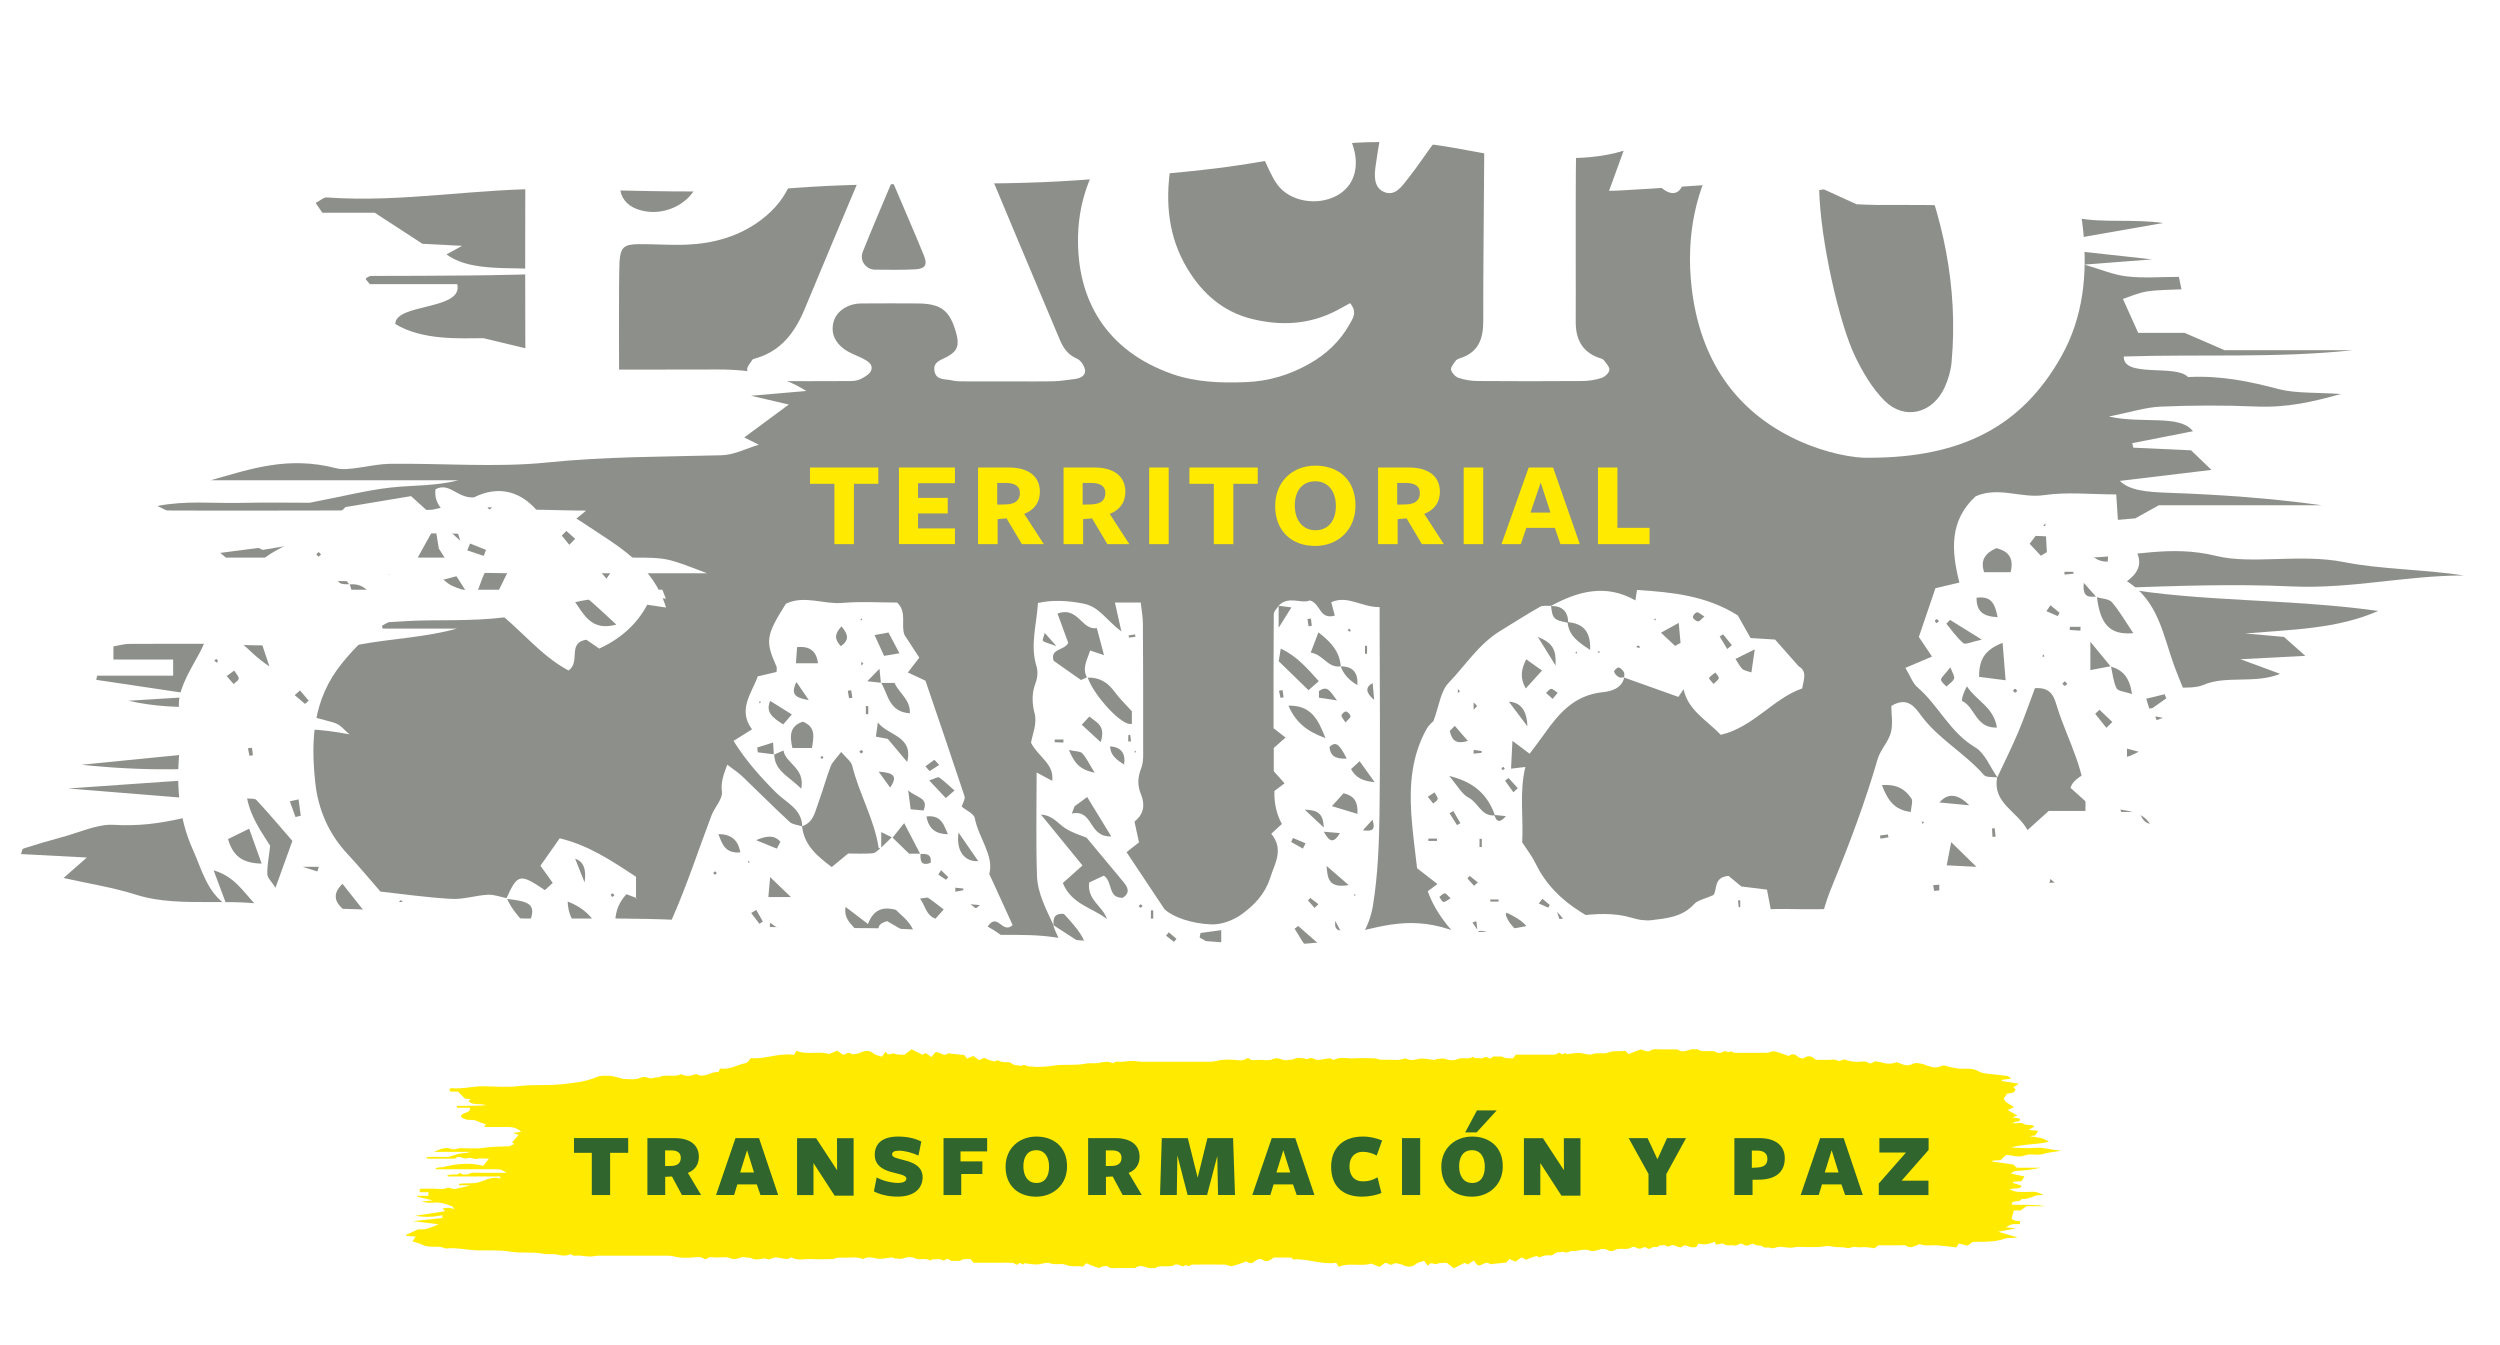 <?xml version="1.0" encoding="UTF-8"?>
<svg id="LOGOS" xmlns="http://www.w3.org/2000/svg" xmlns:xlink="http://www.w3.org/1999/xlink" viewBox="0 0 481.54 259.1">
  <defs>
    <style>
      .cls-1 {
        fill: #1a2015;
      }

      .cls-2 {
        filter: url(#drop-shadow-5);
      }

      .cls-3 {
        fill: #30652d;
      }

      .cls-4 {
        fill: #ffea00;
      }

      .cls-5 {
        fill: #fff;
      }

      .cls-6 {
        opacity: .5;
      }
    </style>
    <filter id="drop-shadow-5" x="89.86" y="4.8" width="318" height="90" filterUnits="userSpaceOnUse">
      <feOffset dx="3.81" dy="1.91"/>
      <feGaussianBlur result="blur" stdDeviation="1.91"/>
      <feFlood flood-color="#6d832a" flood-opacity=".63"/>
      <feComposite in2="blur" operator="in"/>
      <feComposite in="SourceGraphic"/>
    </filter>
  </defs>
  <g class="cls-6">
    <path class="cls-1" d="M49.64,105.44c-.62-.28-.47-.21,0,0h0ZM408.32,113.23c11.03-.39,22.1-.78,32.97-.28,11.6.53,21.89-2.09,33.32-2.11-7.71-1.17-16.07-1.17-23.1-2.57-8.46-1.68-17.74.5-24.63-1.19-8.82-2.16-15.76.1-24.91.34-2.36-1.3-5.24-2.87-7.47-4.1-4.29-.18-7.53-.32-10.77-.46,0-.25-.01-.5-.02-.74,8.91-.73,17.81-1.47,27.56-2.27,1.1-.61,2.69-1.49,4.56-2.53h31.39c-9.76-1.35-19.62-2.06-29.53-2.4-4.23-.15-7.52-.45-9.38-2.29,5.86-.71,11.76-1.42,17.65-2.12-1.48-1.43-2.65-2.55-3.92-3.77-3.58-.16-7.36-.33-11.14-.51-.06-.29-.13-.58-.19-.87,4.05-.79,8.09-1.59,11.69-2.3-2.59-3.3-9.64-1.36-16.19-2.83,4.31-.86,7.08-1.79,10.02-1.91,6.01-.25,12.15-.28,18.16-.02,6.14.27,10.95-.87,16.5-2.41-4.42-.3-8.75-.11-11.84-.91-5.6-1.45-11.01-2.68-17.61-2.35-2.25-2.53-12.54.22-12.36-3.96,14.68-.48,29.5.35,44.15-1.22h-24.76c-2.76-1.2-4.92-2.14-7.69-3.34h-8.93c-1.06-2.36-1.98-4.38-2.94-6.53,1.44-.47,2.88-1.16,4.63-1.44,2.08-.33,4.43-.29,6.64-.41-.19-.95-.29-1.39-.49-2.4-3.26,0-6.78.28-9.95-.08-2.73-.31-5.05-1.36-8.25-2.28,4.63-.36,8.28-.64,13.05-1.01-8.3-.91-15.1-1.66-23.3-2.56,9.59-1.68,17.51-3.06,25.42-4.45-5.68-.8-11.91,0-16.36-.95-12.55-2.66-25.53-2.53-38.67-2.52-1.44,0-2.88-.1-4.03-.14-2.06-.94-3.85-1.76-6.28-2.86-3.65.51-7.65,1.07-11.73,1.64-1.02-.96-2.01-1.9-3.19-3.02-8.3.55-16.42,1.16-24.59,1.6-.62.03-1.25.04-1.88.06l2.81-7.73c-8.44,2.6-17.43.79-22.65,1.22-7.88-1.26-12.7-2.51-17.69-2.71-5.75-.24-12.64-.44-17.3.87-14.94,4.21-31.58,5.19-47.72,6.32-18.02,1.26-36.47.06-54.84,1.51-14.79,1.16-30.26.46-45.4.17-14.91-.28-29.26,2.69-44.24,1.62-.53-.04-1.26.62-2.1,1.06.41.6.86,1.26,1.29,1.89h10.1c2.93,1.91,6.1,3.97,9.18,5.98,2.33.12,4.67.24,7.64.39-1.74.95-2.69,1.48-3.01,1.65,5.76,4.2,15.6,1.64,23.11,3.59-12.63.54-25.13.53-37.62.56-.36,0-.83.31-1.03.52-.11.12.23.35.77,1.06h16.84c1.26,5.07-11.9,3.65-11.93,7.68,5.3,3.24,12.74,2.73,16.98,2.73,6.99,1.68,11.6,2.79,16.19,3.9-.27.65-3.93.77-1.45,2.14,9.99,0,20.08.04,30.15-.01,6.94-.03,12.52,1.12,17.3,4.14-3.9.34-6.67.58-10.65.92,3.24.75,5.26,1.22,7.28,1.69-2.95,2.18-5.78,4.27-8.59,6.34.85.42,1.57.78,2.81,1.4-2.45.73-4.74,1.97-7.16,2.03-11.26.3-22.4.24-33.69,1.4-9.7.99-20.13.12-30.23.25-3.51.05-7.87,1.49-10.33.85-9.3-2.41-16.45.14-24.18,2.32h47.72c-4.33,1.13-8.79.93-12.95,1.39-4.51.49-8.74,1.6-15.71,2.94-2.56,0-8.11-.09-13.64.03-4.98.1-10.19-.48-15.68.59,1.23.56,1.59.87,1.96.87,6.06.03,12.13.03,18.19.02,6.05,0,12.11-.02,18.17-.03,5-3.82,10.87.93,15.4-.3,4.98-1.36,8.37,1.05,13.02.46,4.66-.58,9.85-.13,15.85-.13-2.97,2.44-5.29,4.35-7.53,6.19-15.39-2.85-34.11-2.27-54.75,1.38-.37-.17-.74-.33-1.01-.46.06.03.11.05.18.08-2.58.34-4.97.65-7.36.96.36.3.73.61,1.09.91h10.3c22.74,0,45.48-.01,68.22,0,6.44,0,6.44.06,14.15,3.01h-38.26c-2.53,0-5.14-.2-7.56.06-2.22.23-4.16,1.21-6.37,1.38-2.31.18-5.85.24-7-.44-3.09-1.8-3.83.31-5.64.46-2.46.2-5.05-.02-7.56.07-1.84.07-3.64.37-5.47.57.11.36.23.72.34,1.08h68.91c.23.57.45,1.14.68,1.72-10.28-1.71-18.04.81-26.03,2.71-6.52,1.55-13.21,1.41-20.02,1.47-2.93.03-5.85.28-8.78.43.09.38.18.76.27,1.15h14.32c-6.07,1.7-12.68,1.94-18.63,3.05-4.72.88-7.65-2.02-13.08-.44-4.15,1.21-10.79.3-16.33.32-5.05.01-10.11-.02-15.16.02-.89,0-1.77.28-2.97.48v2.53h11.5v3.11h-14.64c-.06.27-.11.53-.17.8,6.08.91,12.16,1.81,20.94,3.12-6.79.42-10.78.66-14.76.91,4.99,1.12,9.97,1.38,14.79,1.06,9.2-.6,17.11.97,24.73,3.13,1.44.41,2.08,1.51,3.09,2.28-5.74-1.07-10.44-1.43-15.5-.17,1.13.65,2.02,1.17,3.56,2.07-13.69,1.37-26.71,2.66-39.69,3.96,12.36,1.28,22.79,1.18,36.06-.45-.13.98-.24,1.84-.31,2.34-12.46.87-24.03,1.68-38.34,2.68,12.81,1.04,22.72,1.84,33.6,2.72-8.65,2.08-15.34,4.84-24.86,4.28-3.09-.18-6.67,1.51-9.96,2.39-2.49.67-4.93,1.38-7.29,2.15-.43.14-.36.67-.55,1.09,3.98.21,7.75.41,12.68.67-1.74,1.53-2.85,2.51-4.49,3.94,4.67,1.05,9.7,1.85,13.98,3.22,9.13,2.93,20.49-.14,29.39,2.96,14.46-1.08,28.39,1.39,42.7,1.6,14.24.21,28.36-.49,42.85,1.11,13.66,1.51,28.45-.1,42.62,1.72,6.11.78,13.13-.11,19.13.78,6.37.94,11.89,1.37,17.58-.5,3.36,2.34,8.31,1.01,12.54,1.32,4.31.32,8.65.74,12.98.75,3.93,0,7.86-.7,11.8-.71l-.1-1.13c7.24-1.24,12.86-4.09,21.64-1.17,2.67.89,9,.46,14.14-.58,6.3-1.27,14.43-3.58,20.61-1.76,6.15,1.8,10.12.12,14.38-.39,5.17-.62,10.08-1.31,15.52-1.25,7.76.1,15.36.29,22.29-2.23,3.39-1.23,8.77-1.48,13.37-1.85,7.61-.61,15.36-.85,22.95-1.5,1.97-.17,3.56-1.28,6.07-2.24-4.86-.35-8.77-.62-12.68-.9.04-.31.09-.62.13-.94,6.9-.66,13.8-1.32,22.38-2.14-2.98-1.16-5.13-2-7.18-2.79.9-.54,2.03-1.22,2.82-1.7-1.67-3.28-7.42-2.84-11.2-3.33-1.54-1.38-2.81-2.52-4.13-3.71.92-3.27,8-4.28,13.14-6.96-2.6-.69-5.08-1.34-8.25-2.18,5.27-1.76,9.13-3.06,12.92-4.33-1.62-.35-3.61-.78-6.53-1.41,4.02-.41,7.08-.73,9.73-1,1.34-3.94-7.6-.97-8.71-3.74,4.77,0,10.93.83,13.22-.18,4.41-1.94,9.96-.17,14.85-2.16-2.47-.91-4.67-1.72-7.64-2.82,4.58-.24,8.6-.45,12.49-.65-1.73-1.54-3.01-2.68-4.11-3.65-2.65-.23-5.06-.45-7.47-.66,8.95-.75,17.73-.85,25.63-4.34-17.28-2.41-34.26-1.69-49.84-4.47Z"/>
  </g>
  <g class="cls-2">
    <path class="cls-5" d="M356.4,86.26c-3,.15-8.61-.91-13.91-3.35-12.24-5.65-18.89-15.81-20.46-29.42-2.34-20.23,8.29-35.64,23.05-41.05,14.12-5.18,27.78-3.97,40,5.73,7.64,6.08,11.44,14.6,12.38,24.49.8,8.39-.02,16.56-4.19,24.01-7.6,13.59-19.28,19.54-36.87,19.59ZM346.59,34.55c.22,9.83,3.88,25.87,6.91,32.16,1.49,3.09,3.32,6.21,5.68,8.56,3.89,3.88,9.34,2.45,11.62-2.65.67-1.5,1.16-3.18,1.3-4.81,1.3-14.52-1.68-28.24-7.34-41.41-.82-1.91-2.11-3.72-3.52-5.22-4.81-5.09-10.98-3.73-13.05,3.03-1,3.29-1.09,6.88-1.59,10.34Z"/>
    <path class="cls-5" d="M111.42,9.75c4.94,0,9.89-.17,14.83.04,5.53.23,10.92,1.26,15.86,3.97,3.96,2.17,6.63,5.39,7.29,9.85,1.01,6.84-1,12.67-6.72,16.92-4.17,3.1-9.01,4.46-14.14,4.68-3.09.14-6.2-.12-9.31-.09-2.82.02-3.52.58-3.71,3.35-.18,2.73-.09,25.47-.03,28.21.05,2.4,1.23,4.11,3.48,5.05.42.18.89.27,1.26.53,1.38.97,1.3,2.57-.23,3.26-.7.32-1.55.4-2.34.41-7.46.03-14.92.02-22.39,0-.46,0-1,.08-1.36-.13-.73-.43-1.69-.89-1.97-1.58-.45-1.1.27-1.93,1.42-2.3,3.27-1.06,4.12-3.42,4.08-6.66-.12-11.67-.12-43.32,0-54.99.03-3.21-.7-5.63-4.05-6.63-1.16-.35-1.72-1.13-1.53-2.32.21-1.27,1.21-1.55,2.31-1.6,1.26-.06,2.53-.12,3.79-.13,4.48-.02,8.97,0,13.45,0,0,.06,0,.11,0,.17ZM115.42,25.7c.05,0,.1,0,.15,0,0,2.74-.07,5.49.02,8.23.07,2.14,1.22,3.65,3.25,4.42,4.62,1.75,10.3-.66,11.92-5.34.73-2.11,1.22-4.5,1.03-6.69-.56-6.43-3.16-9.09-7.5-10.29-1.83-.51-3.87-.36-5.81-.34-2.29.03-2.9.57-3.03,2.81-.14,2.4-.03,4.81-.03,7.21Z"/>
    <path class="cls-5" d="M190.56,71.55c-2.64,0-5.29.01-7.93,0-1.03,0-2.1.04-3.09-.19-1.25-.3-3.02.05-3.35-1.78-.33-1.82,1.24-2.12,2.45-2.78,2-1.08,2.37-2.25,1.72-4.59-1.2-4.3-2.86-5.62-7.36-5.67-3.45-.04-6.9-.01-10.35,0-.46,0-.92,0-1.38.05-2.26.28-4.08,1.68-4.55,3.62-.53,2.15.38,3.87,2.04,5.1,1.08.8,2.43,1.23,3.64,1.85.94.48,2.01,1.1,1.59,2.29-.25.68-1.18,1.21-1.91,1.6-.58.31-1.33.43-2,.44-5.4.03-10.81.03-16.21-.01-.79,0-1.66-.16-2.33-.52-.62-.33-1.38-1.01-1.44-1.6-.06-.62.61-1.33,1.01-1.97.1-.16.4-.21.61-.27,5-1.43,7.65-5.11,9.52-9.64,3.67-8.87,7.41-17.7,11.13-26.55.31-.74.63-1.47.9-2.22,1.35-3.83.18-7.04-3.31-9.09-.2-.11-.43-.16-.63-.27-1.1-.57-2.6-.96-2.35-2.55.27-1.7,1.77-1.93,3.2-1.94,5.52-.04,11.04-.15,16.55-.02,4.08.1,5.32,1.42,6.14,5.49.34,1.67.75,3.36,1.4,4.93,5.31,12.76,10.68,25.49,16.04,38.23.68,1.61,1.57,2.95,3.35,3.7.73.31,1.49,1.48,1.53,2.28.05,1.18-1.15,1.54-2.24,1.66-1.25.14-2.5.37-3.76.4-2.87.06-5.75.02-8.62.02,0,0,0,0,0,0ZM168.06,32.94c-2.14,5.09-3.99,9.39-5.72,13.74,0,0,0,.02,0,.03-.61,1.6.67,3.3,2.38,3.32,2.71.03,5.21.07,7.71-.06,2.02-.11,2.45-.87,1.7-2.71-1.85-4.54-3.82-9.03-6.06-14.31Z"/>
    <path class="cls-5" d="M290.97,14.67c6.79,0,13.58-.02,20.37,0,5.83.02,6.46.5,7.68,6.06.61,2.79,1.16,5.6,1.58,8.43.18,1.22.16,2.54-.08,3.74-.52,2.53-2.22,3.11-4.24,1.41-1.13-.95-2.09-2.13-2.99-3.31-1.45-1.92-2.78-3.93-4.17-5.9-.4-.56-.82-1.11-1.24-1.65-1.41-1.79-3.06-3.35-5.53-2.58-2.46.77-2.54,3.13-2.57,5.15-.11,7.21-.07,14.43-.08,21.65,0,4.12.02,8.25,0,12.37-.02,3.29,1.16,5.8,4.46,6.97.32.11.74.18.92.42.46.6,1.16,1.32,1.1,1.92-.06.58-.87,1.33-1.51,1.54-1.18.38-2.48.58-3.73.59-6.67.05-13.35.05-20.02,0-1.25,0-2.55-.2-3.73-.58-.63-.2-1.32-.93-1.5-1.56-.13-.46.47-1.17.84-1.71.17-.26.54-.43.86-.53,3.57-1.12,4.51-3.74,4.5-7.19-.02-10.54.13-21.07.18-31.61,0-1.48-.04-2.99-.33-4.44-.65-3.22-3.35-4.24-5.93-2.18-1.23.99-2.2,2.33-3.16,3.6-1.8,2.38-3.41,4.89-5.27,7.22-1.18,1.47-2.5,3.57-4.74,2.5-1.84-.88-1.75-3.12-1.49-4.91.52-3.62,1.11-7.24,1.95-10.79.88-3.69,2.01-4.52,5.78-4.56,7.37-.07,14.73-.02,22.1-.02v-.02Z"/>
    <path class="cls-5" d="M256.25,56.49c1.45,1.77.5,2.96-.14,4.1-1.84,3.28-4.51,5.77-7.78,7.6-3.75,2.11-7.75,3.33-12.11,3.5-4.86.19-9.67.05-14.3-1.58-12.43-4.38-18.4-14.05-18.08-26.65.36-14.15,10.13-25.65,24.09-28.28,6.62-1.25,13.31-.73,19.64,1.86,4.29,1.76,7.73,4.5,9.22,9.12,1.35,4.17.2,7.78-3.05,9.58-3.77,2.09-9.13,1.2-11.53-2.12-1.12-1.55-1.82-3.42-2.67-5.16-.91-1.84-1.59-3.82-2.7-5.54-2.76-4.29-7.4-4.71-11.1-1.14-2.42,2.34-3.61,5.35-4.09,8.53-1.03,6.83-.41,13.49,3.27,19.56,2.89,4.79,6.89,8.3,12.44,9.66,5.63,1.38,11.15,1.08,16.38-1.68.79-.42,1.57-.86,2.52-1.38Z"/>
  </g>
  <g>
    <g>
      <path class="cls-4" d="M164.48,104.81h-3.76v-11.62h-4.7v-3.14h13.16v3.14h-4.7v11.62Z"/>
      <path class="cls-4" d="M173.15,90.05h10.79v3.02h-7.11v2.83h5.72v3h-5.72v2.88h7.11v3.02h-10.79v-14.76Z"/>
      <path class="cls-4" d="M188.39,104.81v-14.76h5.93c3.94,0,5.98,1.82,5.98,4.68,0,1.98-1.04,3.5-3.02,4.25l3.78,5.83h-4.23l-2.95-4.96-1.72.14v4.82h-3.76ZM196.45,94.96c0-1.3-.92-1.94-2.79-1.94h-1.58v4.18l1.89-.05c1.61-.12,2.48-.78,2.48-2.2Z"/>
      <path class="cls-4" d="M204.86,104.81v-14.76h5.93c3.94,0,5.98,1.82,5.98,4.68,0,1.98-1.04,3.5-3.02,4.25l3.78,5.83h-4.23l-2.95-4.96-1.72.14v4.82h-3.76ZM212.91,94.96c0-1.3-.92-1.94-2.79-1.94h-1.58v4.18l1.89-.05c1.61-.12,2.48-.78,2.48-2.2Z"/>
      <path class="cls-4" d="M221.35,90.05h3.76v14.76h-3.76v-14.76Z"/>
      <path class="cls-4" d="M237.56,104.81h-3.76v-11.62h-4.7v-3.14h13.16v3.14h-4.7v11.62Z"/>
      <path class="cls-4" d="M253.32,105.16c-4.37,0-7.7-2.72-7.7-7.7,0-4.68,3.33-7.77,7.75-7.77s7.72,2.69,7.72,7.68c0,4.68-3.35,7.79-7.77,7.79ZM253.32,92.71c-2.53,0-3.92,1.89-3.92,4.65s1.46,4.77,3.99,4.77,3.92-1.91,3.92-4.68-1.46-4.75-3.99-4.75Z"/>
      <path class="cls-4" d="M265.44,104.81v-14.76h5.93c3.95,0,5.98,1.82,5.98,4.68,0,1.98-1.04,3.5-3.02,4.25l3.78,5.83h-4.23l-2.95-4.96-1.72.14v4.82h-3.76ZM273.49,94.96c0-1.3-.92-1.94-2.79-1.94h-1.58v4.18l1.89-.05c1.61-.12,2.48-.78,2.48-2.2Z"/>
      <path class="cls-4" d="M281.93,90.05h3.76v14.76h-3.76v-14.76Z"/>
      <path class="cls-4" d="M300.57,104.81l-1.09-3.14h-5.48l-1.06,3.14h-3.73l5.24-14.76h4.7l5.15,14.76h-3.73ZM294.8,98.74h3.85l-1.89-5.79-1.96,5.79Z"/>
      <path class="cls-4" d="M307.78,90.05h3.76v11.62h6.19v3.14h-9.94v-14.76Z"/>
    </g>
    <g>
      <path class="cls-5" d="M349.21,189.95c-2.03-3.09-1.68-5.81,1.32-8.11.61.86,1.22,1.72,1.99,2.8.83-.89,1.5-1.48,1.97-2.2.17-.25-.15-.8-.26-1.33-1.25.26-2.49.51-3.74.77-.17-4.05.97-7.74,2.52-11.5,3.25-7.9,6.26-15.91,8.64-24.13.52-1.8,2.07-3.33,2.56-5.14.44-1.64.09-3.48.09-5.13,3.18-1.94,4.62.34,5.82,1.95,3.35,4.48,8.39,7.18,12.02,11.35.44.5,1.68.33,2.55.47-.92,4.93,3.78,6.42,5.85,10.13,1.51-1.36,2.58-2.32,4.08-3.68h7.07c.35-7.41-3.36-13.4-5.4-19.86-.57-1.8-1-4.05-4.33-3.78-1.01,2.69-2,5.57-3.18,8.38-1.25,2.97-2.7,5.86-4.06,8.78-1.4-1.98-2.38-4.65-4.3-5.79-4.85-2.89-7-8.02-11.05-11.51-.97-.83-1.42-2.24-2.36-3.78,1.74-.74,3.31-1.41,5.13-2.18-.81-1.2-1.62-2.4-2.54-3.77,1.06-3.11,2.12-6.22,3.2-9.4,1.45-.34,3.03-.71,4.61-1.08-1.58-6.21-1.93-11.97,3.14-16.62,4.41-1.94,8.75.43,13.16-.22,4.41-.65,8.99-.14,13.91-.14.19,2.81.36,5.43.55,8.34,1.02.86,2.19,1.87,3.49,2.97.93,2.16.12,3.92-1.98,5.41,6.07,3.81,6.98,10.45,9.11,16.3,2.05,5.62,5.37,11.12,3.3,17.8,1.07.22,1.83.37,3.23.65.89,4.74,4.77,9.38,3.45,15.8,3.79,3.19,4.82,8.2,7.09,14.23-2.53-1.81-3.97-2.85-5.62-4.03-.07.73-.34,1.4-.14,1.9.23.58.78,1.15,1.34,1.47,5.08,2.89,7.53,7.33,8.22,12.91.12,1.02.7,1.98,1.1,3.04-5.5,4.98-11.97,2.14-17.84,3.14-1.37-.91-2.66-1.76-4.32-2.86-.81.29-1.84.66-3.4,1.22-1.68-4.6-3.38-9.25-5.19-14.24-2.1-.14-4.33-.3-7.03-.48-.42-1.93-1.26-3.94,1.45-6.02,2.07,1.2,4.28,2.5,6.81,3.97q-1.93-3.84-5.66-6.91-3.37.85-5.54,3.88c-1.54-1.34-3.09-2.68-5.09-4.41-.41,1.56-.62,2.36-.77,2.94,1.97,2.13,3.72,4.04,5.48,5.94-4.98-1.12-9.44.3-14.02.66-4.57.36-8.86,1.11-13.48,2.78.75,1.05,1.49,2.08,2.43,3.39-1.02,2.55-2.14,5.36-3.22,8.09-3.11,1.73-5.86.72-8.59-.47.15-1.84-.24-3.04-2.48-2.22-.24,2.27,1.1,2.29,2.59,2.12-.11.63-.22,1.27-.36,2.11-3.98,1.31-7-2.19-10.68-2.11l.12.12c-.96-.94-1.92-1.88-2.88-2.82l.14.14ZM406.55,128.37c-1.08-1.31-2.15-2.61-3.91-4.75v5.45c1.48-.28,2.72-.52,3.96-.75.33,1.43.45,2.96,1.08,4.25.28.57,1.62.64,2.98,1.12-.45-3.17-1.76-4.65-4.11-5.32ZM412.07,156.4c.64,1.66,1.38,3.16,5.03,1.83-2.47-.85-3.79-1.31-5.1-1.76-.18-2.69-1.33-4.84-3.47-6.62-.73.67-1.21,1.11-1.74,1.59.59,1.63,1.16,3.22,1.79,4.95h3.49ZM403.8,115.01c-.69-.78-1.38-1.56-2.42-2.74-.35,3.07,1.2,2.68,2.51,2.64.66,5.42,2.52,7.44,7.02,7.05-1.43-2.12-2.6-4.18-4.12-5.96-.58-.67-1.97-.68-2.99-.99ZM385.73,123.82c-3.69,1.45-4.49,3.41-4.54,6.55,1.59.2,3.12.4,5.12.66-.21-2.61-.36-4.49-.58-7.21ZM384.64,140.14c-.58-3.93-4.06-5.23-5.77-7.94-.66,1.08-1.15,2.73-.88,2.85,2.45,1.16,2.56,5.26,6.65,5.09ZM387.28,110.21c.69-2.84-.52-4.05-2.74-4.63-2.22.96-3.14,2.41-2.36,4.63h5.09ZM400.93,103.77c1.29,2.1,1.91,4.44,5.06,4.41.33-5.07-.02-5.4-5.06-4.41ZM362.48,151.23c1.16,2.96,2.38,4.76,5.57,5.17.07-1.07.47-2.08.11-2.61-1.08-1.59-2.56-2.79-5.68-2.56ZM422.38,152.12c-1.08.74-1.84,1.26-3.5,2.39,3.94,1.31,4.38,4.95,8.12,4.25-1.58-2.27-2.93-4.2-4.63-6.64ZM414.34,150.17c2.03.94,3.53,1.63,6.16,2.84-1.59-3.07-1.86-5.54-5.17-5.92-.27.83-.51,1.61-.99,3.08ZM409.69,140.92v4.83c1.86-.08,3.3-.14,5.94-.25-2.35-1.81-3.78-2.91-5.94-4.57ZM378.71,177.64c.9-2.32.47-3.56-1.53-3.85-.54-.08-1.16.43-1.99.76.12,1.03.23,2,.35,3.09h3.17ZM415.56,172.19c.59-.47,1.08-.87,1.91-1.54-1.34-1.65-1.49-4.55-5.27-3.16,1.19,1.67,2.25,3.14,3.36,4.7ZM374.97,166.68c1.56.08,2.85.14,5.72.28-2.12-2.07-3.16-3.09-4.86-4.75-.39,2.01-.57,2.98-.86,4.47ZM375.61,119.39c-.24.25-.47.5-.71.75,1.07,1.28,2.02,2.68,3.28,3.75.38.33,1.59-.28,3.54-.69-2.76-1.72-4.43-2.76-6.11-3.8ZM421.27,142.44c-2.04-2.43-2.83-4.69-6.13-4.48.81,2.69,1.96,4.53,6.13,4.48ZM379.31,155.11q-3.32-3.36-5.74-.54c1.95.18,3.55.33,5.74.54ZM384.77,118.88c-.52-2.62-1.19-4.13-4.07-3.74.04,2.45,1,3.58,4.07,3.74ZM393.11,107.04l1.15-.69c-.08-1.47-.17-2.95-.31-5.57-1.36,1.79-1.97,2.59-3.01,3.96.86.91,1.51,1.61,2.17,2.31ZM366.65,175.51c.88,4.14,2.27,4.06,4.6,2.91-1.33-.84-2.34-1.48-4.6-2.91ZM370.02,190.05c.27-.41.54-.83.8-1.24-1.14-.8-2.27-1.6-3.41-2.4-.23.32-.47.65-.7.97,1.1.89,2.2,1.78,3.3,2.67ZM414.07,136.76c1.31-.92,2.26-1.59,3.2-2.25-.11-.26-.22-.53-.33-.79-1.17.29-2.34.58-3.54.87.24.78.3.96.67,2.17ZM405.73,140.18c.38-.37.76-.74,1.14-1.11-.82-.79-1.65-1.58-2.47-2.36-.28.26-.55.52-.83.78.72.9,1.44,1.8,2.15,2.7ZM423.38,189.77c.41-.31.83-.63,1.24-.94-.74-.86-1.48-1.72-2.23-2.57-.28.2-.56.4-.84.61.61.97,1.22,1.94,1.82,2.91ZM362.81,180.19c-.61.72-1.26,1.15-1.24,1.55.03.44.69,1.18,1.05,1.17.46-.02,1.14-.61,1.25-1.07.09-.36-.54-.89-1.06-1.65ZM404.89,155.31v-5.23c-1.31,1.53-1.85,2.15-2.49,2.9.84.79,1.44,1.35,2.49,2.33ZM375.68,128.53c-1.18,1.5-1.81,1.95-1.8,2.39.01.45.65.88,1.02,1.32.52-.5,1.26-.93,1.48-1.53.17-.46-.34-1.14-.7-2.17ZM426.4,190.1c-.28.39-.57.79-.85,1.18.75.32,1.51.64,2.26.95.12-.23.25-.46.37-.69-.59-.48-1.19-.97-1.78-1.45ZM373.54,170.4c-.4.03-.79.06-1.19.1.17.94.34,1.88.51,2.82.23-.02.45-.05.68-.07v-2.85ZM417.97,162.82c.31-.29.63-.59.94-.88-.64-.49-1.28-.98-1.92-1.47-.19.21-.37.42-.56.63.51.57,1.02,1.15,1.53,1.72ZM394.96,116.59c-.27.38-.53.75-.8,1.13.73.32,1.46.63,2.2.95.12-.21.23-.42.35-.63-.58-.48-1.16-.97-1.74-1.45ZM422.69,165.66c.01-.32.02-.64.03-.96-.66.07-1.32.13-1.97.22-.03,0-.04.43-.02.44.65.12,1.3.21,1.95.31ZM398.69,120.73l-.03.61c.69.05,1.37.09,2.06.14.01-.25.02-.5.03-.75h-2.06ZM415.75,179.44c-.19,0-.38,0-.56,0v1.99c.19,0,.38,0,.56,0v-1.99ZM426.12,170.63c.25-.02.5-.04.75-.07l-.17-1.79c-.25.02-.5.04-.74.06.05.6.11,1.2.16,1.8ZM363.75,161.28c-.04-.18-.08-.37-.11-.55-.51.07-1.02.14-1.53.21.03.2.07.4.1.6.52-.09,1.03-.17,1.55-.26ZM384.2,159.54c-.17.01-.33.02-.5.03.03.54.05,1.08.08,1.62.2-.01.4-.03.61-.04-.06-.54-.12-1.07-.18-1.61ZM399.4,110.5c-.01-.12-.02-.24-.04-.36h-1.72l.03.53c.57-.06,1.15-.12,1.72-.17ZM393.62,126.04l-.28.4.46.06-.18-.46ZM398.19,131.72c-.15-.17-.3-.33-.45-.5-.17.15-.33.3-.5.45.15.15.3.42.46.43.15.01.32-.24.49-.38ZM359.82,178.54c-.12-.14-.24-.28-.36-.42-.02.26-.05.51-.07.77.14-.12.28-.24.43-.35ZM423.71,178.88c.14-.12.29-.23.43-.35-.13-.13-.26-.27-.38-.4-.15.18-.29.36-.44.54.13.07.26.14.39.21ZM388.55,133.09c-.13-.15-.24-.4-.38-.41-.14-.01-.3.22-.45.34.13.13.25.36.4.38.13.02.29-.19.43-.31ZM373.02,120.02c.15-.12.3-.23.45-.35-.13-.14-.24-.36-.39-.4-.11-.02-.37.2-.39.33-.01.13.2.28.32.42ZM419.96,183.94c-.12-.15-.24-.3-.35-.44-.14.12-.38.23-.4.38-.02.12.21.28.33.42.14-.12.28-.23.42-.35ZM370.32,158.73l.3-.41-.47-.07.17.48Z"/>
      <path class="cls-5" d="M154.52,159.13c-.08-3.32-3.11-4.54-5.03-6.46-3.01-3.01-5.81-6.13-8.2-9.96,1.23-.77,2.24-1.4,3.56-2.23-2.84-3.79,0-7.04,1.11-10.21,1.39-.32,2.5-.58,3.62-.84,0-.46.09-.79-.01-1.03-2.2-4.93-2.05-5.99,1.81-12.12,3.59-1.7,7.24.17,10.88-.15,3.53-.31,7.11-.07,10.53-.07,1.98,1.88.67,4.2,1.43,6.24.88,1.35,1.84,2.81,2.85,4.37-.69.89-1.3,1.69-2.2,2.86,1,.47,1.86.87,3.39,1.59,2.39,7.02,5,14.61,7.52,22.24.18.55-.34,1.32-.54,2.01.84.71,2.35,1.34,2.52,2.22.73,3.84,3.75,7.2,2.79,10.75,1.67,3.64,3.1,6.79,4.5,9.84-1.96,1.89-2.9-2.59-4.81.3,5.9,3.17,8.72,8.18,8.79,14.69-2.53,2.7-5.74,1.73-8.69,1.86-3.06.13-6.17.36-8.23-2.09-1.08.41-1.71.64-2.29.86-.2-.16-.42-.24-.47-.38-1.38-3.56-2.74-7.12-4.17-10.84-2.08-.14-4.02-.27-6.26-.43,1.9-1.3-1.63-3.79,1.96-4.72,1.37.8,3.12,1.81,5.49,3.18-.63-2.94-2.54-4.02-3.79-5.35-2.71-.74-4.41.09-5.39,2.72-1.35-1.03-2.66-2.03-4.32-3.29-.68,3.63,3.83,4.3,3.26,7.69-5.07-2.51-10.02.99-15.15.08-.71-.13-1.9.42-2.32,1.03-1.07,1.52-2.26-.15-3.58.48.61.97,1.21,1.92,1.95,3.09-.81,2.16-1.65,4.44-2.48,6.64-2.38,1.02-4.38.45-6.36-.53-.47-1.37-1.1-2.46-2.95-1.86.59,1.63,1.67,1.97,3.06,1.74-.86,2.06-2.36,2.31-4.34,1.63-1.81-.63-3.68-1.08-5.52-1.61l.08.09c.43-2.35-2.13-2.94-3.08-5.12.9-1.02,1.97-2.22,3.03-3.41.23.69.45,1.38.85,2.6,1.06-.95,1.65-1.48,2.72-2.45-1.6-.07-2.58-.12-3.57-.16-.04-2.62-.12-5.15,1.02-7.72,2.87-6.49,5.05-13.24,7.57-19.87.59-1.56,2.16-3.11,1.99-4.52-.23-1.87.3-3.26,1.03-5.22,1.1.85,2.1,1.49,2.94,2.29,3.04,2.9,5.99,5.89,9.08,8.74.56.52,1.58.57,2.39.84.39,3.58,2.82,5.68,5.71,7.85,1.16-.95,2.14-1.76,3.17-2.61,1.58,0,3.17.09,4.75-.05.53-.04,1.01-.64,1.51-.99.73-.71,1.45-1.42,2.18-2.13,1.03,1,2.05,1.99,3.29,3.2h2.21c-.09,1.41.14,2.43,1.95,1.77.22-1.75-.88-1.76-2.01-1.71-.93-1.8-1.87-3.59-3.09-5.94-1.04,1.3-1.64,2.05-2.24,2.8-.59-.29-1.18-.58-2.18-1.08v3.18c-.17-.05-.49-.08-.5-.15-.85-5.52-3.76-10.41-5.09-15.8-.21-.86-1.19-1.53-2.12-2.66-.89,1.18-1.69,1.89-2.03,2.77-.88,2.28-1.5,4.66-2.35,6.95-.66,1.76-.92,3.84-3.15,4.59ZM154.47,167.68c-.25-.18-.49-.36-.74-.54l.84.43c.23.18.47.36.7.53-.27-.14-.54-.28-.8-.42ZM187.1,190.92c.5,1.31,1.1,2.43,4.11,1.51-2.12-.7-3.17-1.05-4.21-1.39-.1-.67-.05-1.4-.34-1.97-.22-.44-.85-.68-1.45-1.12-.72,2.31-.04,3.13,1.89,2.99ZM169.68,131.56c-.06-.61-.13-1.22-.28-2.75-.99,1.02-1.43,1.47-2.34,2.41,1.41.16,2.04.23,2.67.29,1.35,2.27,1.5,5.63,5.53,5.88.1-2.68-2.06-3.82-2.95-5.84h-2.62ZM149.05,145.38c-.04-.63-.07-1.26-.14-2.36-1.25.39-2.15.68-3.05.96.03.31.06.62.1.93,1.05.13,2.11.26,3.16.39.09,3.28,2.97,4.31,5.21,6.62.8-4.01-3-4.82-3.42-7.36-.89.39-1.38.6-1.86.81ZM152.64,144.08h3.76c.36-2.2.73-4.09-1.76-5.07-2.43.8-2.6,2.54-2.01,5.07ZM170.99,142.31c1.4,1.66,2.4,2.85,3.75,4.46,1.24-5.11-3.81-5.07-5.65-7.63-.12.88-.24,1.75-.38,2.75,1.09.21,1.78.33,2.28.43ZM153.31,127.75h4.24q-.39-3.49-4.02-3.1c-.07.95-.14,1.93-.22,3.1ZM168.45,122.32c.68,1.48,1.22,2.67,1.84,4.01,1-.17,1.8-.31,2.96-.5-.82-1.56-1.45-2.74-2.12-4-.92.17-1.59.3-2.68.5ZM184.63,160.37c-.52,3.56,1.18,5.66,3.8,5.5-1.13-1.63-2.15-3.11-3.8-5.5ZM138.37,160.66c.69,1.75,1.2,3.79,4.23,3.52-.45-2.49-1.85-3.5-4.23-3.52ZM182.59,160.69c-.78-1.59-1.11-3.76-4.14-3.43.42,2.41,1.8,3.39,4.14,3.43ZM183.85,152.26c-1.08-.94-1.96-1.81-2.96-2.51-.23-.16-.88.24-1.91.57,1.25,1.32,2.22,2.36,3.2,3.4.6-.52.87-.76,1.67-1.46ZM148.35,135.01c-.86,2.01.19,3.09,2.51,4.52.55-.63,1.06-1.23,1.66-1.92-1.68-1.05-2.85-1.78-4.16-2.6ZM181.78,175.18c-.99-.75-1.96-1.54-2.98-2.23-.22-.14-.67.04-1.59.14,1.06,1.41,1.11,3.15,2.97,3.87.48-.54.84-.93,1.6-1.79ZM152.35,172.79c-1.71-1.64-2.55-2.45-4.01-3.84-.16,1.81-.24,2.7-.34,3.84h4.34ZM177.91,156.1c.96-2.52-1.28-2.35-2.98-3.87.24,1.84.35,2.72.48,3.65.96.09,1.63.15,2.51.23ZM171.46,151.7c1.58-2.31.54-2.87-2.22-3.07,1.04,1.45,1.63,2.26,2.22,3.07ZM148.01,182.4c1.79-1.35,2.43-1.84,3.34-2.52-1.01-.72-1.76-1.26-3.02-2.15-.1,1.5-.17,2.41-.33,4.67ZM149.63,163.47c.23-.45.46-.89.69-1.34-1.09-1.25-2.5-1.24-4.68-.3,1.61.66,2.8,1.15,3.99,1.63ZM162.08,120.64c-1.37,1.49-1.36,2.48-.13,3.83,1.65-1.17,1.49-2.2.13-3.83ZM153.41,131.36c-1.24,2.45-.12,3.07,2.37,3.49-1.05-1.54-1.71-2.51-2.37-3.49ZM143.88,182.64c.22-.37.43-.73.65-1.1-.91-.37-1.81-.74-2.72-1.12-.15.33-.31.65-.46.98.84.41,1.69.82,2.53,1.23ZM139.29,183.81h-3.14q1.02,2.04,3.14,0ZM145.68,175.26c-.33.2-.66.39-.99.59.53.7,1.06,1.4,1.58,2.09.22-.14.45-.29.67-.43-.42-.75-.85-1.5-1.27-2.25ZM142.11,188.77c-.16.19-.31.38-.47.58.39.44.7,1.01,1.18,1.26.4.21,1.01.04,2.7.04-1.83-1.02-2.62-1.45-3.4-1.88ZM181.28,167.61c-.18.28-.37.57-.55.85.49.33.98.66,1.48,1,.15-.16.3-.33.45-.49-.46-.45-.92-.9-1.38-1.35ZM180.57,184.86c-.31-1.72-.08-2.89-2.01-1.73.5.43.96.83,2.01,1.73ZM178.24,147.61c.28.3.56.6.83.91.61-.39,1.22-.79,1.83-1.18-.31-.33-.62-.67-.92-1-.58.43-1.16.85-1.74,1.28ZM184,170.99c0,.26.01.51.02.77.52-.09,1.04-.18,1.55-.29,0,0-.01-.32-.05-.33-.51-.07-1.02-.11-1.53-.16ZM167.24,136h-.46v1.57h.46v-1.57ZM163.94,132.96c-.21.03-.43.07-.64.1.08.48.16.96.24,1.44.21-.03.43-.07.64-.1-.08-.48-.15-.96-.23-1.44ZM186.94,174.18c.65.47.91.78,1.05.73.29-.09.51-.38.75-.58-.41-.03-.83-.07-1.81-.15ZM187.1,182.28c-.56-.44-.82-.76-.95-.72-.29.1-.51.39-.75.6.42.03.84.06,1.7.12ZM165.86,145.16c.14-.11.27-.22.41-.33-.12-.13-.23-.34-.36-.35-.11-.01-.26.19-.39.3.11.13.23.25.34.38ZM135.56,181.71l-.23.32.37.05-.14-.37ZM158.61,145.93c-.09-.11-.17-.22-.26-.33-.11.09-.28.17-.3.27-.02.08.15.27.25.28.09.01.21-.15.32-.23ZM146.35,135.51l.24-.35-.4-.05.16.4ZM183.53,186.26c-.09-.11-.17-.22-.26-.33-.11.09-.22.17-.33.26.09.1.17.27.26.28.1.01.21-.14.32-.21ZM138.08,168.19c-.11-.13-.22-.25-.33-.38-.13.11-.25.22-.38.33.11.12.22.31.34.32.11.01.24-.18.37-.28ZM165.94,119.09l-.22.34.37.05-.15-.38ZM165.9,127.43v.75l.4-.33c-.11-.12-.23-.24-.4-.42ZM144.24,165.77l-.22.34.38.04-.15-.38Z"/>
      <path class="cls-5" d="M314.95,192.09c.76,1.14,1.51,2.28,2.26,3.41-3.21,2.27-3.32,2.25-7.68-.85-9.94,2.37-16.47-3.73-23.83-8.42.77-1.79,1.44-3.35,2.13-4.94-.47-1.61-1.59-2.19-3.24-1.94-.07-.63-.15-1.27-.22-1.9-.25.07-.5.15-.76.22.36.53.72,1.06,1.08,1.59,1.04,1.62.17,2.88-.94,4.59-3.42-3.84-6.98-7.2-8.74-12.18.51-.38,1.04-.78,1.86-1.39-1.24-.97-2.42-1.88-3.92-3.05-.36-3.28-.88-6.83-1.11-10.4-.37-5.65.07-11.22,2.9-16.34.48-.86,1.31-1.55,1.37-1.61,1.11-2.98,1.37-5.74,2.9-7.33,3.27-3.4,5.84-7.52,10.02-10.06,2.53-1.54,5.02-3.15,7.6-4.61.56-.32,1.41-.14,2.13-.19.25,2.47.55,2.76,3.19,3.25.26,2.49,2.01,3.74,4.34,5.24.12-3.49-1.27-5.04-4.23-5.34q-.1-3.16-3.33-3.12c5.25-2.87,10.61-4.3,16.28-1.07.37.34.74.69,1.11,1.03.16.28.32.57.07.12.45.26.16.09-.12-.07-.35-.36-.7-.72-1.06-1.09.08-.51.16-1.03.3-2.01,6.67.45,13.25,1.04,19.41,4.9.69,1.23,1.54,2.73,2.47,4.37,1.41.09,2.8.17,4.71.29,1.38,1.56,2.99,3.38,4.6,5.2-.18.25-.36.5-.53.75.16-.27.31-.54.47-.81,1.65.96,1.04,2.37.69,4.28-5.55,1.9-9.37,7.45-15.68,8.93-2.87-2.96-6.32-4.76-7.17-8.79-.39.58-.68,1.02-.99,1.49-3.48-1.24-6.97-2.49-10.46-3.73,0-.35.12-.77-.03-1.03-.23-.38-.63-.83-1.03-.91-.24-.05-.92.6-.87.82.09.4.52.8.91,1.04.26.16.69.04,1.05.05-.48,2.18-2.64,2.7-4.14,2.85-5.5.56-8.48,4.11-11.28,8.07-.9,1.27-1.85,2.5-2.81,3.79-1-.75-1.88-1.42-3.31-2.49-.11,2.14-.18,3.64-.27,5.36,1.1-.13,1.89-.22,2.76-.33-1.19,4.88-.35,9.75-.61,14.53.91,1.4,1.9,2.66,2.58,4.06,1.9,3.92,4.85,6.91,8.51,9.22,2.86,1.81,5.73,3.63,9.49,1.97,1.22-.54,2.86-.09,4.28-.26,2.99-.36,5.99-.62,8.24-3.09.75-.81,2.16-1.04,3.69-1.73.87-.83-.11-3.48,2.97-3.71.62.52,1.51,1.25,2.45,2.03,1.49.18,3.06.38,4.94.61.44,2.3.85,4.46,1.29,6.77-.93.96-1.91,1.96-3.12,3.21.86,1.64,1.72,3.29,2.61,4.99-1.42,3.09-4.46,4.01-7.01,5.88-1.19-.86-2.24-1.62-4-2.9.31,1.69.47,2.57.69,3.77-1.53-.2-2.96-.38-4.97-.64-1.11-1.09-2-3.56-5.54-3.44,1.67,1.88,3.09,3.47,4.79,5.38-1.39.75-2.42,1.3-3.76,2.02-1.18-1.13-2.21-2.31-3.45-3.24-.78-.59-1.87-.8-2.81-1.17.04-1.26-.14-2.31-2.43-1.74.97.78,1.63,1.32,2.3,1.85ZM290.01,167.68c-.24-.18-.47-.37-.71-.55.27.15.55.29.82.44.23.18.46.35.69.53l-.8-.41ZM312.84,121.98c.17.28.34.56.03.04.53.31.24.14-.04-.03-.17-.28-.34-.55-.03-.04-.53-.3-.24-.14.04.03ZM332.4,183.49c.25.17.5.35.75.52l-.84-.42c.28-2.16-.79-2.95-3.13-2.39,1.07.76,2.15,1.53,3.22,2.29ZM287.85,157.05c.4,1.17.97,1.6,2.22.15-.91-.09-1.53-.16-2.15-.22-1.38-3.91-4.03-6.38-8.79-7.52,1.55,1.8,2.4,3.49,3.77,4.2,1.84.94,2.39,3.59,4.94,3.4ZM296.44,181.77c-2.47-3.86-3.03-4.39-6.26-5.99-.05.16-.17.35-.13.48.87,2.69,3.74,3.79,4.85,6.35.7-.38,1.12-.61,1.55-.84ZM293.88,132.61c1.09-1.2,2.03-2.23,3.14-3.45-1.21-.86-1.99-1.42-3.05-2.17-.96,1.97-1.25,3.52-.09,5.61ZM322.65,124.41c.35-.19.7-.38,1.05-.57-.11-1.21-.22-2.42-.35-3.86-1.25.69-2.11,1.17-3.42,1.89,1.16,1.08,1.94,1.81,2.72,2.54ZM337.99,125.08c-1.62.8-2.53,1.26-3.71,1.84.56.84.85,1.48,1.32,1.93.33.31.91.37,1.75.67.19-1.32.35-2.45.64-4.44ZM294.21,139.91q-.16-4.59-3.57-4.74c1.11,1.47,1.97,2.62,3.57,4.74ZM300.81,186.33c-.21-1.77-.93-2.69-3.05-2.58.09,1.01.18,1.9.28,3.04,1.15-.19,1.95-.33,2.77-.47ZM291.71,186.47c.26-.26.52-.52.78-.77-.93-1.06-1.85-2.13-3.03-3.49-1.3,3.1.69,3.53,2.25,4.26ZM299.92,175.62q1.07,4.12,3.66,4.12c-1.2-1.35-2.13-2.4-3.66-4.12ZM299.63,128.19c.14-3.04-.53-4.36-3.42-5.51,1.3,2.1,2.08,3.35,3.42,5.51ZM335.19,185.66c-.52,2.03.91,2.34,2.42,2.9.1-1.9-.62-2.8-2.42-2.9ZM280.21,139.81c-.32.33-.64.66-.96.99.37,1.42.84,2.72,3.48,1.91-1.06-1.22-1.79-2.06-2.52-2.91ZM328.29,118.75c-.68-.41-1.09-.85-1.44-.8-.32.04-.83.66-.77.94.06.33.61.76.99.8.3.03.65-.47,1.22-.93ZM291.51,152.61c.28-.27.56-.53.84-.8-.59-.65-1.19-1.31-1.78-1.96-.22.18-.45.35-.67.53.54.74,1.08,1.48,1.61,2.23ZM276.33,152.63c-.56.35-.94.59-1.31.83.34.44.68.88,1.03,1.31.31-.28.81-.53.86-.86.06-.34-.32-.75-.58-1.29ZM330.06,131.75c.46-.5.97-.8,1-1.14.03-.34-.42-.72-.66-1.08-.42.35-.92.65-1.22,1.08-.07.1.48.63.89,1.14ZM280.64,158.93c.22-.12.44-.25.66-.37-.45-.78-.91-1.56-1.36-2.34-.25.14-.49.28-.74.42.48.76.96,1.53,1.45,2.29ZM332.68,125.02c.3-.25.6-.5.91-.75-.57-.7-1.14-1.39-1.7-2.09-.22.14-.44.28-.65.42.48.8.97,1.61,1.45,2.41ZM279.41,173.03c-.53-.47-.83-.96-1.14-.95-.35,0-.69.44-1.03.69.26.34.47.87.8.95.3.07.73-.34,1.37-.69ZM300.03,133.46c-.52-.35-.89-.79-1.24-.77-.35.02-.67.5-1,.77.42.39.84.77,1.27,1.16.28-.34.56-.67.97-1.16ZM335.13,177.24c-.14.19-.29.37-.43.56.51.45,1.01.9,1.52,1.34l.56-.69c-.55-.4-1.1-.81-1.65-1.21ZM283.92,170.62c.25-.22.49-.44.74-.65-.53-.42-1.05-.84-1.58-1.26-.14.16-.29.33-.43.49.42.47.85.95,1.27,1.42ZM297.08,173.13c-.23.3-.46.6-.68.9.61.27,1.21.54,1.82.8.1-.17.19-.35.29-.52-.47-.4-.95-.79-1.42-1.19ZM283.84,136.68c.31-.32.68-.6.64-.68-.13-.27-.41-.47-.64-.69v1.37ZM285.42,161.57c-.15,0-.29,0-.44,0v1.58h.44v-1.57ZM287.06,173.25c0,.14,0,.27,0,.41h1.59c0-.14,0-.27,0-.41h-1.59ZM334.91,174.76c.1,0,.19-.02.29-.03v-1.32c-.14,0-.29.02-.43.02.05.44.09.88.14,1.33ZM312.54,180.42c-.21.02-.42.05-.63.07.06.54.13,1.08.19,1.61.22-.03.44-.05.66-.08l-.21-1.61ZM283.85,144.44v.73c.49-.05.99-.09,1.5-.16.04,0,.04-.22.06-.34-.52-.07-1.03-.15-1.55-.22ZM327.85,178.08c-.4-.45-.69-.86-.76-.83-.31.16-.56.43-.84.66.45.05.89.09,1.59.17ZM275.12,161.53c0,.15,0,.3,0,.45h1.66c0-.15,0-.3,0-.45h-1.66ZM318.71,180.19c1.49-.07,1.91-.09,2.33-.11-.08-.25-.16-.51-.24-.76-.37.15-.74.31-2.08.87ZM305.53,182.96l.35.23.04-.41-.39.18ZM289.84,148.06c-.1-.12-.19-.25-.29-.37-.12.11-.31.2-.33.32-.01.1.17.23.27.35.12-.1.23-.2.35-.3ZM280.81,132.72v.77c.13-.11.34-.21.36-.34.02-.1-.2-.24-.36-.42ZM318.55,187.22l.36.22.04-.37-.4.15ZM318.54,119.3l.34.22.04-.38-.39.16ZM298.42,191.36c-.11-.06-.24-.18-.31-.15-.14.05-.24.19-.35.29.22.06.43.13.65.19,0-.11.01-.22.02-.33ZM307.97,125.39c-.1.08-.2.16-.31.25l.57.06c-.09-.1-.17-.2-.26-.31ZM303.65,125.46l-.23.34.38.05-.15-.38ZM315.81,124.5c-.11-.06-.24-.19-.31-.16-.14.05-.24.19-.35.29.22.07.43.13.65.2,0-.11.01-.22.02-.33Z"/>
      <path class="cls-5" d="M202.97,178.29c-1.43-3.08-3.11-6.17-3.23-9.58-.22-6.51-.07-13.02-.07-19.92,1.16.62,1.97,1.06,3,1.61.41-3.29-2.61-4.52-4.08-7.33.24-1.49,1.19-3.68.72-5.52-.56-2.2-.59-4.03.19-6.1.36-.94.44-2.18.14-3.14-1.24-4,.01-7.89.29-12.17,2.87-.63,5.69-.47,8.75.12,3.08.6,4.34,3.15,7.32,5.37-.54-2.42-.85-3.81-1.25-5.58h4.97c.17,1.57.41,2.75.42,3.94.05,7.94.07,15.89.05,23.83,0,1.4.11,2.92-.38,4.17-.69,1.77-.75,3.3-.02,5.06.8,1.93.53,3.81-1.27,5.19.29,1.34.57,2.63.87,4.01-.9.7-1.66,1.3-2.4,1.89,2.21,3.32,4.33,6.5,7.32,10.99,1.67,1.55,5.25,2.78,9,2.92,1.97.08,4.31-.8,5.92-1.99,2.39-1.75,4.44-3.86,5.43-6.98.92-2.88,2.68-5.45.21-8.48.8-.74,1.42-1.32,2.04-1.89q-1.53-2.8-1.44-6.36c.54-.4,1.1-.82,1.96-1.47-.66-.74-1.3-1.46-2.08-2.33v-4.48c.69-.61,1.31-1.17,2.27-2.01-.77-.6-1.41-1.09-2.31-1.79,0-7.19-.02-14.58.04-21.97,0-.55.62-1.09.94-1.63v4.25c1.21-1.93,1.71-2.73,2.46-3.93-1.15-.14-1.81-.23-2.47-.31,1.93-2.06,4.4-.27,6.02-1.04,2.17.65,1.76,3.76,4.81,2.94-.23-.86-.46-1.72-.69-2.58,3.14-1.43,5.84.97,9.32.94,0,1.43,0,2.79,0,4.15.01,11.83.15,23.67-.02,35.5-.09,5.94-.31,11.94-1.26,17.79-.67,4.14-2.9,7.93-6.59,10.83-2.6-2.28-5.21-4.57-7.82-6.86-.23.18-.46.37-.68.55.92,1.4,1.67,2.94,2.8,4.15,1.17,1.25,2.71,2.16,4,3.16-.68,4.28-4.79,4.32-6.68,6.64-1.44-.74-2.59-1.33-4.52-2.32.45,1.6.67,2.36.94,3.34-1.2.46-2.5.95-3.33,1.26-2.77-2.26-5.17-4.22-7.98-6.51-.51,3.33,3.63,4.03,2.82,7.26-3.78,3.66-8.17-.53-11.98.27-3.08-1.48-3.66-5.2-7.29-6.03-.29.88-.56,1.71-.87,2.68-3.51,1.05-12.13-7.52-14.42-14.63,2.04,1.32,4.08,2.64,6.11,3.95q.17-1.64-4.06-6.1c-1.74-.15-2.16.79-1.94,2.26ZM258.26,179.27c.17.28.34.56.07.11.47.25.18.09-.12-.06-.37-.7-.73-1.4-1.1-2.1-.17-.28-.34-.56-.12-.19-.39-.19-.09-.04.21.1-.01.89-.32,1.91,1.06,2.14ZM258.24,128.36q.84,2.26,3.21,3.59c.16-2.31-.77-3.58-3.2-3.6-.2-2.76-1.77-4.62-4.3-6.54-.57,1.5-.97,2.53-1.49,3.89,2.44.36,3.26,3.02,5.78,2.65ZM209.48,130.43c1.15,3.52,6.84,9.7,8.54,8.97v-2.4c-1.32-1.46-2.43-2.5-3.3-3.71-1.33-1.84-2.99-2.9-5.34-2.76-1.02-1.9.07-3.47.59-5.24,1.09.37,1.91.64,2.73.92.25.17.51.34.76.5-.27-.16-.53-.31-.8-.47-.44-1.65-.88-3.3-1.39-5.25-2.96.46-3.58-4.25-7.58-2.82.76,2.08,1.45,3.95,2.07,5.65-.72,1.53-3.59,1.07-2.81,3.46,1.74,1.22,3.47,2.44,5.27,3.7.29-.13.78-.35,1.26-.57ZM208.5,166.71c-1.38,1.23-2.59,2.31-3.78,3.37,1.67,4.13,5.69,4.74,8.49,6.94-.77-2.49-3.89-3.68-3.41-7.04.85-.4,1.9-.89,2.82-1.32,1.8,1.26.71,4.35,3.66,4.27,1.42-.97,1.02-1.97.11-3.05-2.22-2.64-4.42-5.3-7.1-8.53-.78-.33-2.52-.83-3.99-1.74-1.51-.94-2.53-2.6-4.79-2.7,2.54,3.12,5.09,6.23,8.01,9.81ZM254.03,131.21c-2.26-2.49-4.15-4.76-7.33-6.29-.18,1.14-.31,1.93-.4,2.44,2.03,1.98,3.81,3.7,5.74,5.58.9-.79,1.42-1.24,1.98-1.73ZM206.99,155.29c-.18.47-.36.94-.54,1.41,4.27-.86,3.07,4.56,7.6,4.41-1.66-2.72-3.02-4.95-4.64-7.59-.83.61-1.63,1.19-2.42,1.77ZM255.31,142.17c-1.46-3.67-2.75-6.32-7.14-6.25,1.41,3.2,3.49,4.94,7.14,6.25ZM220.93,185.68c1.67,1.66,2.27,3.27,4.64,2.82-.08-1.29-.15-2.54-.26-4.24-1.51.49-2.55.83-4.38,1.42ZM256.56,155.28c2.07.63,3.42,1.03,4.91,1.49.12-2.35-.64-3.5-2.68-3.98-.52.58-1.07,1.19-2.24,2.49ZM235.23,182.88v-3.72c-1.58.22-2.79.38-3.99.55l-.17.88c1.21.67,2.41,1.33,4.16,2.3ZM243.58,190.84c.25-.24.51-.48.76-.72-1.09-1.49-2.18-2.97-3.36-4.59-.69.11-1.35.21-1.62.26,1.39,1.67,2.8,3.36,4.21,5.05ZM212.01,142.94c1.06-3.25-.89-3.79-2.17-4.93-.63.67-.98,1.04-1.48,1.58,1.02.94,1.99,1.83,3.65,3.36ZM210.85,148.83c-1.1-1.77-1.61-2.88-2.4-3.74-.38-.41-1.3-.34-2.56-.62,1.01,2.31,1.86,3.74,4.96,4.36ZM260.24,148.14c.91,1.68,2.26,2.31,4.54,2.52-1.15-1.61-1.97-2.76-2.89-4.04-.54.5-1.04.95-1.66,1.52ZM259.78,170.48c-1.87-1.61-3.07-2.65-4.26-3.69.19,2.14.21,4.4,4.26,3.69ZM216.52,147.27q.5-3.25-2.69-3.52c.05,1.86,1.4,2.66,2.69,3.52ZM259.41,146.11c-1.51-2.92-2.15-3.34-3.33-2.24.13,1.6,1,2.39,3.33,2.24ZM216.97,188.66c-1.54-3.25-1.94-3.54-3.16-2.45.19,1.48.75,2.59,3.16,2.45ZM233.1,188.76c.59-2.96-1.06-3.32-2.89-3.87-.22,2.18,1.33,2.8,2.89,3.87ZM257.52,134.9c-1.3-1.65-1.76-3-3.47-1.79v1.28c.87.13,1.77.26,3.47.51ZM251.31,155.95c1.44,1.35,2.29,2.15,3.68,3.45-.13-2.66-1.07-3.36-3.68-3.45ZM264.4,131.57q-2.19,1.17.29,3.25c-.12-1.29-.2-2.2-.29-3.25ZM259.16,139.16c.47-.55.98-.89.96-1.19-.02-.34-.48-.83-.83-.92-.24-.06-.86.44-.89.73-.04.35.38.74.76,1.38ZM254.99,160.2c1.07,2.02,1.92,2.29,3.1.27-1.03-.09-1.89-.16-3.1-.27ZM250.95,163.45c.18-.34.36-.68.53-1.01-.81-.34-1.62-.69-2.43-1.03-.12.26-.23.51-.35.77.75.42,1.5.85,2.25,1.27ZM232.23,194.41c-1.51-.8-1.94-1.23-2.3-1.17-.32.05-.82.73-.74.97.12.36.66.75,1.06.8.43.06.92-.26,1.98-.6ZM262.51,159.93c1.9.25,2.47-.12,1.85-2.04-.69.76-1.13,1.25-1.85,2.04ZM253.21,174.88c.25-.24.49-.48.74-.72l-1.58-1.21c-.14.17-.29.33-.43.5.42.48.85.95,1.27,1.43ZM226.13,181.44c.16-.2.32-.4.48-.61-.49-.42-.99-.83-1.48-1.25-.18.21-.36.43-.54.64.51.4,1.03.81,1.54,1.21ZM201.23,121.91c-.17.71-.5,1.4-.34,1.53.41.34,1.03.44,2.59,1-1.2-1.34-1.62-1.82-2.25-2.53ZM263.32,124.4c-.13,0-.27,0-.4,0v1.52c.13,0,.27,0,.4,0v-1.52ZM247.04,132.93c-.23.04-.46.08-.69.12.1.46.2.92.3,1.37.2-.03.39-.07.59-.1l-.2-1.39ZM217.38,122.39c.03.14.05.28.08.42.41-.05.82-.1,1.24-.15-.02-.15-.05-.31-.07-.46-.42.06-.83.13-1.25.19ZM221.68,176.94c.15,0,.3,0,.45,0v-1.58c-.15,0-.3,0-.45,0v1.58ZM219.02,181.9c-.26.03-.51.06-.77.08.08.41.16.83.27,1.24,0,.01.33,0,.33-.04.07-.42.12-.85.17-1.28ZM217.33,142.83c.17,0,.35-.02.52-.03-.05-.42-.1-.84-.15-1.27-.13.03-.36.05-.36.09-.03.4-.02.8-.02,1.21ZM203.16,142.45c0,.17,0,.34-.01.51.56.02,1.11.05,1.67.07,0-.19.01-.39.02-.58h-1.67ZM252.5,119.15c-.22.03-.44.05-.65.08.07.47.13.94.2,1.4.21-.03.41-.05.62-.08-.05-.47-.11-.94-.16-1.41ZM218.68,144.57l-.22.31.37.05-.15-.36ZM260.18,121.4c-.1-.11-.19-.22-.29-.32-.11.1-.21.19-.32.29.15.11.3.21.45.32.05-.1.11-.19.16-.29ZM220.08,174.56c-.11-.13-.22-.35-.35-.36-.12,0-.26.19-.4.3.11.12.22.33.34.33.13,0,.27-.18.4-.28ZM260.72,172.37l.3.21.05-.34-.35.13Z"/>
      <path class="cls-5" d="M89.66,113.86c.2,1.02.39,2.04.71,3.69-1.97,0-4.03.01-6.08,0-8.14-.07-13.53,4.2-18.39,10.17-5.71,7.02-6.04,14.91-5.17,23.05.55,5.09,2.56,9.85,6.24,13.76,2.05,2.19,3.96,4.5,6.31,7.2,4.23.46,8.93,1.15,13.66,1.41,2.32.13,4.68-.67,7.03-.8,1.2-.06,2.44.43,3.66.67.88,2.12,2.42,3.72,4.05,5.53,1.71-4.1,1.04-4.87-4.17-5.41,2.18-4.84,2.59-4.94,7.44-1.68.46-.42.93-.84,1.52-1.39-.74-1.04-1.45-2.03-2.37-3.31,1.16-1.64,2.36-3.35,3.71-5.28,5.45,1.3,9.92,4.25,14.7,7.41v4.25l.14-.14c-.58-.22-1.17-.44-1.98-.75-1.34,1.41-2.09,3.15-2.16,5.2-.06,1.59-.7,2.78-2.38,3.23q-1.85-5.17-6.79-7.02c.18,4.32,2.84,6.23,6.54,7.25.72,1.5,1.43,3,2.35,4.92-3.42,2.04-7.06,4.2-10.25,6.1-1.59-1.77-2.87-3.19-4.15-4.62-.31.15-.62.3-.93.45.12.97.15,1.97.38,2.91.18.76.6,1.46,1.1,2.63-3.13-.41-5.8-.77-8.76-1.16-.37,1.26-.66,2.23-.97,3.28-.1.09-.36.36-.39.34-3.04-2.26-5.72.97-8.73.53-3-.44-6.18.15-9.15-.4-13.15-2.44-23.69-9.21-32.11-19.27-.5-.59-.51-1.57-.74-2.37,1.18.77,2.36,1.54,3.76,2.44.65-.97,1.19-1.78,1.76-2.62-2.33-2.5-3.95-5.26-7.9-6.42.99,2.65,1.76,4.71,2.53,6.76-3.84-2.59-4.79-6.9-6.51-10.7-2.79-6.2-3.25-12.75-2.56-19.42.81-.6,1.62-1.2,2.41-1.78-3.38-5.52-3.5-7.81.08-14.31,1.39-2.52,2.95-4.9,3.04-7.9,5.08.89,7.2,5.15,11.75,8.06-1.3-3.92-2.28-6.86-3.19-9.59,1.25-.95,1.94-1.45,2.59-2,.13-.11.1-.41.26-1.13-.79-1.47-1.78-3.3-2.8-5.2,1.65-4.08,6.16-4.62,8.71-7.14,2.94-2.9,7.07-3.28,9.08-5.62,4.62-.77,8.43-1.41,12.64-2.11,2.79,2.53,5.65,5.12,9.47,8.59-.64-1.92-.71-2.88-1.21-3.52-1.5-1.91-3.97-3.26-3.55-6.39,2.7-1.44,4.2,1.78,7.39,1.57,4.61-2.32,9.32-1.47,13.02,3.62,3.54-1.87,6.11,0,8.82,1.81,6.05,4.05,12.62,7.57,15.18,15.78-1.6-.24-2.52-.38-3.63-.54-2.01,3.83-5.2,6.57-9.23,8.45-.86-.59-1.74-1.19-2.5-1.71-3.74.57-1.03,4.29-3.43,5.93-5.62-2.99-9.41-8.25-14.97-12.35,1.33-2.7,2.53-5.12,3.83-7.77-.16-.2-.62-1.15-.9-1.1-1.19.22-2.8.39-3.38,1.19-1.08,1.51-1.55,3.44-2.34,5.36-.57-.19-1.3-.44-2.04-.69-1.57-2.47-3.15-4.94-5.19-8.15-.06-.39-.27-1.7-.69-4.3-1.6,2.87-2.56,4.61-3.35,6.03,2.26,1.97,3.94,3.6,5.81,4.99.96.71,2.25.99,3.39,1.47ZM108.14,183.36c.32.2.64.4.96.61-.34-.19-.67-.37-1.01-.56-.19-.35-.39-.69-.06-.11-.59-.33-.24-.13.11.06ZM91,187.25c-.33-.21-.67-.43-1-.64.34.21.68.42,1.01.63-.06,1.59.2,2.83,2.45,2.2.35-2.09-.79-2.42-2.46-2.19ZM110.73,165.37l-.94-.61c.32.19.65.38.97.58.49,1.22.98,2.45,1.84,4.63q.6-3.83-1.88-4.59ZM62.01,117.74c-.2-.34-.4-.68-.09-.15-.54-.3-.2-.11.15.08.43.92.69,1.97,1.34,2.72.46.53,1.42.64,2.54,1.1-.45-2.87-1.62-4-3.94-3.76ZM67.29,112.58c-.63-.8-1.26-1.61-2.2-2.81-.71,2.89.78,2.81,2.25,2.75,1.43,4.56,1.88,4.95,5.47,4.32-1.35-2.2-2.25-4.59-5.52-4.27ZM47.54,153.79c-.21-.37-.41-.75-.06-.11-.65-.36-.27-.15.11.06.7,3.69,2.88,6.68,4.45,9.17-.25,2.2-.6,3.84-.55,5.47.03.75.86,1.47,1.58,2.6,1.28-3.55,2.31-6.41,3.25-9.01-2.43-2.8-4.62-5.39-6.92-7.87-.33-.36-1.23-.22-1.87-.31ZM50.4,166.34c-.89-2.49-1.57-4.38-2.41-6.72-1.65.81-2.89,1.42-4.07,2,.9,3.09,2.6,4.67,6.48,4.72ZM65.96,170.24c-2.22,2.18-1.2,3.72.24,5,1.32,1.17,2.19,3.67,5.38,2.09-1.99-2.51-3.72-4.7-5.61-7.09ZM118.72,120.31c-2.06-1.88-4.07-3.83-6.23-5.6-.6-.49-1.64-.46-3.4-.9,3.17,3.37,3.83,8.03,9.63,6.5ZM72.48,190.18c.36-.34.71-.67,1.07-1.01-1.2-3.22-3.78-4.69-7.43-4.86,2.12,1.96,4.24,3.91,6.36,5.87ZM96.68,184.15c.52-4.13-1.35-6.03-5.61-6.65,1.68,2,3.3,3.92,5.61,6.65ZM99.37,182.57c-.68,1.81-1.32,2.94-1.13,3.1.77.64,1.81.97,2.75,1.42.21-.26.42-.53.63-.79-.5-.84-1.01-1.67-2.24-3.72ZM56.92,157.37c.34-.08.67-.16,1.01-.24-.14-1.05-.28-2.11-.42-3.16-.56.13-1.13.25-1.69.38.37,1.01.73,2.01,1.1,3.02ZM73.39,108.29q-.29,2.88,3.25,2.33c-1.2-.86-2.12-1.52-3.25-2.33ZM56.65,120.92c-.59-.65-1.13-1.24-1.79-1.98-.67.72-1.21,1.29-1.81,1.93.6.69,1.12,1.29,1.76,2.02.66-.7,1.21-1.29,1.85-1.97ZM90.55,104.68c-.18.44-.37.89-.55,1.33,1.06.35,2.11.71,3.17,1.06.15-.38.29-.77.44-1.15-1.02-.41-2.04-.82-3.06-1.23ZM45.11,129.16c-.62.46-1.03.76-1.44,1.06.44.51.89,1.03,1.33,1.54.35-.35.96-.69.98-1.06.02-.43-.47-.89-.87-1.54ZM116.83,111.45c.72-1.06,1.1-1.62,2.01-2.96-1.94.28-2.84.41-4.1.59.77.87,1.18,1.34,2.08,2.37ZM57.79,132.99c-.34.3-.69.6-1.03.9.67.57,1.34,1.13,2,1.7.23-.21.46-.43.69-.64-.55-.65-1.11-1.3-1.66-1.96ZM63.79,180.75c.2-.22.4-.44.6-.67-.56-.53-1.13-1.05-1.69-1.58-.22.24-.44.47-.66.71.59.51,1.17,1.02,1.76,1.54ZM109.08,102.27c-.29.3-.58.6-.87.89.48.59.96,1.19,1.44,1.78.38-.39.76-.77,1.14-1.16-.57-.51-1.14-1.01-1.71-1.52ZM58.31,166.96c1.82.59,2.32.74,2.81.9.1-.3.19-.6.29-.9h-3.09ZM48.51,143.88l-.77.12c.1.53.2,1.05.3,1.58.23-.04.45-.07.68-.11-.07-.53-.14-1.06-.21-1.59ZM51.72,179.77c.45.47.81.94.88.9.35-.18.62-.5.91-.78-.52-.04-1.03-.07-1.8-.12ZM82.31,188.41c.06-.3.12-.6.19-.9l-1.57.31c.46.2.92.4,1.38.59ZM95.46,100.07c.01.21.03.42.04.63.5-.07,1-.14,1.49-.2-.03-.14-.05-.4-.09-.4-.48-.03-.97-.02-1.45-.02ZM61.35,107.23c.16-.14.33-.28.49-.42-.15-.16-.29-.32-.44-.48-.15.14-.42.28-.43.43-.01.14.24.31.38.47ZM77.23,173.35c-.14.12-.27.23-.41.35.25.02.51.04.76.06-.12-.14-.23-.27-.35-.41ZM117.93,172.78c.14-.11.28-.21.42-.32-.12-.13-.21-.33-.35-.37-.1-.02-.34.18-.35.3-.01.12.18.25.29.38ZM42,127.3c-.12-.13-.23-.26-.35-.39-.13.12-.26.23-.39.35.18.13.36.26.53.39.07-.12.14-.23.21-.35ZM94.79,97.72h-.9c.13.14.24.37.39.4.11.02.28-.22.5-.4ZM56.42,111.95l-.4-.27-.06.45.46-.18ZM85.46,191.78l-.32-.38c-.02.24-.05.47-.07.71.13-.11.26-.22.39-.33Z"/>
      <path class="cls-5" d="M413.58,191.14c.47.38.94.77,1.41,1.15-.1.18-.2.36-.3.54-.6-.25-1.2-.5-1.79-.76l.68-.94Z"/>
      <path class="cls-5" d="M413.36,175.7c-.04-.47-.09-.95-.13-1.42.2-.02.39-.03.59-.05.04.47.09.95.13,1.42-.2.02-.4.03-.59.05Z"/>
    </g>
  </g>
  <g>
    <path class="cls-4" d="M84.9,224.66s-.04-.03,0,0h0Z"/>
    <path class="cls-4" d="M84.9,224.66s.03.02.05.03h0s-.03-.02-.05-.03Z"/>
    <path class="cls-4" d="M389.3,230.95c.97.08,1.76-.22,2.58-.58.45-.2,1.09-.15,1.73-.22-.81-.38-1.52-.66-2.42-.59-.88.06-1.78.06-2.66,0-.43-.03-.84-.26-1.47-.47.96-.36,1.99.12,2.37-.69-.53-.17-1.12-.37-1.71-.56,0-.07.02-.14.03-.21.55-.04,1.11-.08,1.63-.12.19-.3.36-.58.57-.92-.86-.17-1.73-.35-2.58-.52.27-.45.75-.53,1.37-.56,1.45-.08,2.9-.26,4.33-.59h-4.6c-.27-.25-.51-.47-.67-.62-1.43-.2-2.73-.38-4.04-.56,0-.06,0-.12,0-.18.47-.03.95-.07,1.58-.11.33-.3.75-.69,1.09-1,1.34.06,2.36.61,3.65.08,1.01-.41,2.37.12,3.61-.29,1.03-.34,2.25-.34,3.38-.63-1.67,0-3.18-.65-4.88-.52-1.59.12-3.21.03-4.83-.07,2.28-.68,4.77-.5,7.3-1.1-1.16-.86-2.44-.88-3.75-1.06.35-.05.7-.1,1.09-.16.16-.24.35-.52.6-.9-.57-.05-1.16-.1-1.83-.16.43-.27.76-.47,1.12-.69-.72-.49-1.53-.05-2.18-.53-.34-.25-1.24-.04-1.94-.04.16-.68,1.47.05,1.28-.92-.39-.07-.84-.14-1.42-.24.43-.15.72-.26.96-.35-.56-.31-1.12-.63-1.89-1.06.47-.21.83-.37,1.21-.53-.75-.66-1.79-.9-1.93-1.71.19-.29.38-.57.61-.91.55-.12,1.4-.01,1.64-.82-.12-.12-.28-.28-.41-.42.3-.19.61-.4,1.05-.68-1.26-.2-2.27-.36-3.28-.52,0-.08-.01-.15-.02-.23.57-.07,1.14-.14,1.86-.22-.37-.24-.6-.51-.89-.55-1.11-.16-2.25-.22-3.36-.37-.67-.09-1.46-.15-1.96-.45-1.02-.62-2.13-.57-3.26-.55-.8.02-1.52-.15-2.27-.31-.62-.12-1.21-.54-2.11-.09-.91.44-2.1-.12-3.02-.43-.75-.25-1.68-.36-2.07-.14-1.29.72-2.11.02-3.17-.29-.9.35-1.89.39-2.92.04-.25-.09-.58-.05-.8-.15-.69-.32-1.09.71-1.75.22-.52-.39-1.13-.21-1.67-.19-.96.05-1.87-.06-2.69-.38-.64-.25-1,.53-1.7.09-.36-.22-1.13-.07-1.72-.07-.74,0-1.48,0-2.27,0-.63-.5-1.23-1.07-2.31-.37-.34.22-.95,0-1.32-.35-.53-.5-1.11-.45-1.62-.03-.95-.32-1.85-.7-2.82-.91-.38-.08-.9.28-1.36.29-2.07.04-4.14.02-6.22,0-.25,0-.48-.23-.73-.26-.19-.02-.54.21-.6.17-.39-.3-.68-.3-1.11-.02-.23.14-.85.21-.99.09-.42-.36-.91-.28-1.41-.31-.77-.04-1.6.18-2.27-.32-.11-.08-.44.02-.65-.02-1.07-.19-2.12.95-3.2.03-1.11,0-2.21-.05-3.32-.01-.69.02-1.46-.24-2.06.31-.12.11-.58.06-.86,0-.32-.06-.69-.35-.91-.29-.77.22-1.48.55-2.36.89-.14-.15-.38-.42-.6-.65-1.18.21-2.23-.11-3.32.35-.88.37-2.06-.11-3.15.33-.59.23-1.61-.24-2.44-.26-.81-.01-1.62.15-2.44.24-.22-.65-.75.42-1.14-.14-.29-.41-.69.18-1.05.21-.73.06-1.48.02-2.22.02h-5.33c-.15.18-.38.47-.58.71-.68-.05-1.32.06-1.64-.14-.63-.4-1.28-.11-1.89-.23-.49-.09-.66.73-1.32.23-.48-.37-.91.28-1.47.13-.45-.12-1.04.13-1.39-.3-.87.63-2.05.02-3.02.47-.67.31-1.46.26-2.25-.04-.44-.17-1.08-.04-1.63,0-.19.01-.38.2-.55.19-.97-.07-2.02-.41-2.88-.22-.96.21-1.72.42-2.6-.06-.13-.07-.48.11-.74.16-.34.06-.7.15-1.04.12-.52-.04-2.54-.05-3.07-.05-.37,0-.75-.25-1.12-.26-1.33-.03-2.67-.08-3.99,0-1.27.08-2.62-.39-3.84.29-.13.07-.6-.31-.9-.29-.69.05-1.36.22-2.04.31-.71.1-1.3-.64-1.98-.26-.4.22-.52.02-.81-.02-.68-.08-1.41-.25-2.1.14-.25.14-.7.05-1.02.15-1.01.3-1.83-.69-2.86-.21-.95.44-2,.14-3,.19-.54.03-1.18.2-1.64-.25-.08-.08-.47-.08-.57,0-.69.55-1.56.28-2.3.24-1.62-.08-2-.11-3.73.26-.34.07-.7.1-1.05.1-4.37,0-8.73.01-13.1,0-.58,0-1.15-.16-1.73-.16-.63,0-1.27.1-1.9.17-.62.07-1.34-.23-1.84.3-.83-.42-1.64-.32-2.57-.11-.88.2-1.91,0-2.8.18-2.07.41-4.24.05-6.24.39-1.12.19-2.23.23-3.33.24-.38-.07-.76-.12-1.15-.08-.29.03-.96-.46-1.33-.25-.45.26-.74-.02-.98.01-.89.13-1.22-.68-1.82-.61-.7.08-1.36-.05-1.8-.27-.54-.27-.59.19-.84.14-.4-.07-.78-.2-1.15-.33-.31-.11-.58-.27-.83-.38-.39.19-.67.33-.95.46-.45-.32-.81-.57-1.14-.81-.43.18-.73.31-1.2.5-.22-.28-.45-.56-.54-.67-1.25-.14-2.2-.24-3.14-.34-.88.87-1.83-.63-2.5-.13-.31.39-.46.59-.67.84-.5-.33-.84-.56-1.14-.77-.26.14-.43.23-.62.33-.72-.36-1.4-.7-2.07-1.04-.46.35-.88.67-1.36,1.04-.59-.04-1.35.06-1.84-.18-.62-.3-1.3.65-1.78-.43-.34.45-.56.74-.75.99-.63-.22-1.18-.29-1.48-.54-.84-.69-1.62-.73-2.66-.24-.48.23-1.48.43-1.7.25-.76-.61-1.16.28-1.71.12-.38-.27-.73-.52-1.04-.75-.68.27-1.2.48-1.58.64-2.13-.64-4.35.27-6.27-.63-.18.29-.32.52-.49.8-2.92-.44-5.59.89-8.29.62-.39.4-.62.89-.98.96-1.67.32-3.09,1.32-4.96,1.06-.12.24-.21.44-.33.68-1.46-.2-2.67,1.32-4.28.35-.97.41-1.95.56-2.94.04-1.31.74-3.02-.13-4.32.64-.69-.18-1.34.44-2.1.03-.3-.16-.97-.15-1.29,0-1.24.58-2.55.18-3.32.28-1.15-.28-1.86-.56-2.59-.61-.84-.05-1.85-.1-2.53.2-2.19.95-4.63,1.17-6.99,1.42-2.64.28-5.34.01-8.03.34-2.17.26-4.43.1-6.65.04-2.18-.06-4.28.6-6.48.36-.08,0-.18.14-.31.24.06.13.13.28.19.43h1.48c.43.43.89.89,1.34,1.35.34.03.68.05,1.12.09-.25.21-.39.33-.44.37.84.95,2.28.37,3.38.81-1.85.12-3.68.12-5.51.13-.05,0-.12.07-.15.12-.02.03.03.08.11.24h2.47c.18,1.14-1.74.82-1.75,1.73.78.73,1.87.61,2.49.61,1.02.38,1.7.63,2.37.88-.04.15-.58.17-.21.48,1.46,0,2.94,0,4.42,0,1.02,0,1.83.25,2.53.93-.57.08-.98.13-1.56.21.47.17.77.27,1.07.38-.43.49-.85.96-1.26,1.43.12.09.23.18.41.31-.36.16-.69.44-1.05.46-1.65.07-3.28.05-4.93.31-1.42.22-2.95.03-4.43.06-.51.01-1.15.33-1.51.19-1.36-.54-2.41.03-3.54.52h6.99c-.63.25-1.29.21-1.9.31-.66.11-1.28.36-2.3.66-.37,0-1.19-.02-2,0-.73.02-1.49-.11-2.3.13.18.13.23.2.29.2.89,0,1.78,0,2.66,0,.89,0,1.77,0,2.66,0,.73-.86,1.59.21,2.26-.07.73-.31,1.23.24,1.91.1.68-.13,1.44-.03,2.32-.03-.43.55-.78.98-1.1,1.39-2.25-.64-5-.51-8.02.31-.04-.03-.09-.06-.12-.08-.38.08-.73.15-1.08.22.05.07.11.14.16.2h1.51c3.33,0,6.66,0,9.99,0,.94,0,.94.01,2.07.68h-5.6c-.37,0-.75-.04-1.11.01-.33.05-.61.27-.93.31-.34.04-.86.05-1.03-.1-.45-.4-.56.07-.83.1-.36.05-.74,0-1.11.02-.27.02-.53.08-.8.13.02.08.03.16.05.24h10.09c.03.13.07.26.1.39-1.51-.38-2.64.18-3.81.61-.96.35-1.94.32-2.93.33-.43,0-.86.06-1.29.1.01.09.03.17.04.26h2.1c-.89.38-1.86.44-2.73.69-.69.2-1.12-.45-1.92-.1-.61.27-1.58.07-2.39.07-.74,0-1.48,0-2.22,0-.13,0-.26.06-.43.11v.57h1.68v.7h-2.14c0,.06-.02.12-.02.18.89.2,1.78.41,3.07.7-.99.09-1.58.15-2.16.2.73.25,1.46.31,2.17.24,1.35-.14,2.51.22,3.62.7.21.09.3.34.45.51-.84-.24-1.53-.32-2.27-.04.17.15.3.26.52.47-2,.31-3.91.6-5.81.89,1.81.29,3.34.27,5.28-.1-.02.22-.04.41-.04.53-1.83.2-3.52.38-5.62.6,1.88.23,3.33.41,4.92.61-1.27.47-2.25,1.09-3.64.96-.45-.04-.98.34-1.46.54-.36.15-.72.31-1.07.48-.06.03-.05.15-.08.24.58.05,1.14.09,1.86.15-.26.34-.42.56-.66.89.68.24,1.42.42,2.05.73,1.34.66,3-.03,4.31.67,2.12-.24,4.16.31,6.25.36,2.09.05,4.15-.11,6.28.25,2,.34,4.17-.02,6.24.39.89.18,1.92-.02,2.8.18.93.21,1.74.31,2.57-.11.49.53,1.22.23,1.84.3.63.07,1.27.17,1.9.17.58,0,1.15-.16,1.73-.16,4.37-.01,8.73-.01,13.1,0,.35,0,.72.03,1.05.1,1.72.37,2.11.34,3.73.26.74-.03,1.61-.31,2.3.24.1.08.49.07.57,0,.46-.46,1.1-.28,1.64-.25,1,.05,2.05-.25,3,.19,1.03.48,1.85-.52,2.86-.21.32.1.77,0,1.02.15.68.38,1.42.22,2.1.14.29-.03.41-.24.81-.02.69.38,1.28-.36,1.98-.26.68.1,1.35.27,2.04.31.29.02.76-.36.9-.29,1.22.68,2.57.21,3.84.29,1.32.09,2.66.04,3.99,0,.38-.01.75-.26,1.12-.26.53,0,2.54-.01,3.07-.05.34-.03.69.06,1.04.12.26.04.61.23.74.16.88-.48,1.64-.27,2.6-.06.86.19,1.91-.15,2.88-.22.17-.01.36.18.55.19.55.03,1.19.16,1.63,0,.79-.3,1.58-.35,2.25-.04.97.45,2.15-.16,3.02.47.35-.43.94-.18,1.39-.3.56-.15.99.5,1.47.13.66-.5.82.32,1.32.23.61-.12,1.26.17,1.89-.23.32-.2.96-.1,1.64-.14.2.24.43.53.58.71h5.33c.74,0,1.49-.04,2.22.02.36.03.76.62,1.05.21.4-.56.93.51,1.14-.14.81.09,1.63.25,2.44.24.83-.01,1.85-.49,2.44-.26,1.1.44,2.28-.04,3.15.33,1.09.46,2.14.14,3.32.35.22-.24.46-.5.6-.65.88.35,1.6.68,2.36.89.22.06.59-.23.91-.29.28-.05.73-.1.86,0,.6.54,1.37.28,2.06.31,1.1.04,2.21,0,3.32-.01,1.08-.92,2.13.22,3.2.03.21-.04.53.07.65-.02.68-.5,1.5-.28,2.27-.32.5-.03.99.05,1.41-.31.14-.11.76-.05.99.09.44.28.72.29,1.11-.02.06-.05.41.19.6.17.26-.03.49-.26.73-.26,2.07-.02,4.14-.03,6.22,0,.46,0,.98.38,1.36.29.97-.22,1.87-.59,2.82-.91.5.42,1.09.47,1.62-.03.37-.35.98-.58,1.32-.35,1.08.7,1.68.13,2.31-.37.79,0,1.53,0,2.27,0,.37,0,.81.05,1.18.04.09.12.19.23.3.35,2.71-.27,5.37,1.06,8.29.62.17.28.32.52.49.8,1.91-.91,4.14,0,6.27-.64.38.15.9.36,1.58.64.31-.22.67-.48,1.04-.75.55-.17.95.73,1.71.12.22-.18,1.22.02,1.7.25,1.03.5,1.82.46,2.66-.24.3-.25.85-.32,1.48-.54.19.25.41.54.75.99.48-1.07,1.16-.13,1.78-.43.49-.24,1.25-.14,1.84-.18.48.37.9.69,1.36,1.04.67-.34,1.36-.68,2.07-1.04.18.1.35.19.62.33.3-.2.65-.43,1.14-.77.2.26.36.45.67.84.67.5,1.61-1,2.5-.13.95-.1,1.89-.21,3.14-.34.09-.11.32-.4.54-.67.47.2.77.32,1.2.5.34-.24.69-.5,1.14-.81.27.13.56.27.95.46.25-.12.52-.27.83-.38.37-.13.75-.27,1.15-.33.25-.04.3.42.84.14.44-.22,1.1-.36,1.8-.27.6.07.92-.74,1.82-.61.24.04.53-.24.98.01.37.21,1.04-.28,1.33-.25,1.16.13,2.25-.57,3.44-.08.38.15,1.06.09,1.48-.07.78-.29,1.41-.39,2.15.06.23.14.86.15,1.06,0,1.01-.71,2.47.1,3.45-.65.11-.08.51-.08.64,0,.57.37,1.03.39,1.67.01.37-.21.83.69,1.46.11.37-.34,1.21.1,1.54-.46.04-.06.47.05.63-.02.53-.23.85.54,1.48.1.5-.36,1.04.07,1.54.24.18.06.56.08.64,0,.58-.59,1.08-.19,1.66,0,.31.1.73.02,1.12.02.14-.23.28-.46.43-.69q1.44.41,3.13-.37c.1.2.18.39.27.58.47-.06,1.22-.32,1.44-.16.67.5,1.42.15,2.07.32.66.17,1.04-.72,1.74-.2.64.49,1.16.03,1.72-.14.13-.04.4.09.54.19.44.3,1.13-.05,1.58.44.19.21,1,.01,1.42.17.6.23,1.01-.14,1.48-.19,1.02-.12,1.92.33,2.99.09.95-.22,2.06,0,3.09-.06.93-.04,1.84.08,2.79-.15.71-.17,1.59.1,2.39.16.64.05,1.34-.02,1.92.15.67.2,1.06-.35,1.73-.18.61.15,1.32,0,1.98.04.53.03,1.04.13,1.63.21.19-.15.45-.35.73-.56h4.2c.37,0,.85-.11,1.08.03.38.22.73.41,1.17.3.52-.13.99-.36,1.52-.57,1.06.46,2.3.14,3.48.24,1.2.11,2.39.26,3.6.39.17-.27.32-.5.47-.74.6.14,1.18.28,1.72.4.36-.27.62-.47.92-.7.17-.01.38-.03.59-.03,1.92,0,3.83.03,5.66-.62.65-.23,1.57-.04,2.4-.23-1.16-.34-2.32-.68-3.72-1.09,1.2-.22,2.2-.4,3.41-.63-.7-.09-1.23-.16-1.91-.25.47-.23.81-.48,1.21-.56.46-.09.98-.02,1.46-.02.03-.25.04-.36.07-.59-.32-.03-.67-.02-.97-.1-.26-.07-.47-.24-.68-.35.14-.53.28-1.02.43-1.6h1.31c.41-.3.72-.53,1.13-.82h3.63c-2.15-.39-4.32-.18-6.47-.3-.03-1.02,1.48-.35,1.81-.97Z"/>
  </g>
  <g>
    <path class="cls-3" d="M117.51,230.18h-3.52v-8.13h-3.43v-2.84h10.44v2.84h-3.48v8.13Z"/>
    <path class="cls-3" d="M124.7,230.18v-10.96h5.22c3.09,0,4.69,1.4,4.69,3.59,0,1.37-.66,2.54-2.11,3.11l2.54,4.26h-3.69l-1.92-3.57-1.3.07v3.5h-3.43ZM131.13,223.02c0-.92-.57-1.44-1.88-1.44h-1.14v3.02l1.19-.02c1.17-.02,1.83-.55,1.83-1.56Z"/>
    <path class="cls-3" d="M146.48,230.18l-.71-2.04h-3.75l-.62,2.04h-3.48l3.75-10.96h4.53l3.69,10.96h-3.41ZM142.57,225.83h2.66l-1.33-4.28-1.33,4.28Z"/>
    <path class="cls-3" d="M164.42,219.22v11.08h-3.66l-4.07-6.27v6.16h-3.16v-10.96h3.66l4.05,6.18-.02-6.18h3.2Z"/>
    <path class="cls-3" d="M174.58,227.02c0-.59-.98-.78-2.4-1.14-1.65-.37-3.69-1.17-3.69-3.41s1.49-3.55,4.53-3.55c1.94,0,3.41.43,4.44.96l-.55,2.7c-1.12-.53-2.63-.94-3.75-.94-.89,0-1.33.25-1.33.73,0,.64,1.28.8,2.31,1.1,1.74.41,3.57,1.21,3.57,3.27,0,2.2-1.65,3.75-4.85,3.75-1.83,0-3.52-.46-4.53-1.01l.53-2.68c1.17.62,2.75,1.05,4.14,1.05.94,0,1.58-.3,1.58-.85Z"/>
    <path class="cls-3" d="M190.14,219.22v2.56h-5.13v1.92h4.21v2.43h-4.07v4.05h-3.41v-10.96h8.4Z"/>
    <path class="cls-3" d="M199.57,230.5c-3.27,0-5.88-1.95-5.88-5.77,0-3.59,2.7-5.81,5.93-5.81s5.91,1.9,5.91,5.74c0,3.57-2.68,5.84-5.95,5.84ZM199.57,221.55c-1.65,0-2.45,1.28-2.45,3.11s.85,3.2,2.52,3.2,2.43-1.31,2.43-3.14-.82-3.18-2.5-3.18Z"/>
    <path class="cls-3" d="M209.59,230.18v-10.96h5.22c3.09,0,4.69,1.4,4.69,3.59,0,1.37-.66,2.54-2.11,3.11l2.54,4.26h-3.69l-1.92-3.57-1.3.07v3.5h-3.43ZM216.02,223.02c0-.92-.57-1.44-1.88-1.44h-1.14v3.02l1.19-.02c1.17-.02,1.83-.55,1.83-1.56Z"/>
    <path class="cls-3" d="M234.47,222.67l-1.97,7.51h-3.75l-1.97-7.64-.11,7.64h-3.23l.34-10.96h5.01l1.9,7.62,1.88-7.62h4.94l.37,10.96h-3.27l-.14-7.51Z"/>
    <path class="cls-3" d="M249.77,230.18l-.71-2.04h-3.75l-.62,2.04h-3.48l3.75-10.96h4.53l3.69,10.96h-3.41ZM245.86,225.83h2.66l-1.33-4.28-1.33,4.28Z"/>
    <path class="cls-3" d="M262.54,221.85c-1.65,0-2.61,1.1-2.61,2.82s.87,2.88,2.61,2.88c1.03,0,1.9-.25,2.79-.78l.75,3c-.78.41-2.45.73-3.71.73-3.66,0-5.97-1.95-5.97-5.77,0-3.55,2.24-5.81,6.11-5.81,1.4,0,2.63.32,3.71.76l-1.05,2.91c-.71-.44-1.74-.73-2.63-.73Z"/>
    <path class="cls-3" d="M270.05,219.22h3.5v10.96h-3.5v-10.96Z"/>
    <path class="cls-3" d="M283.5,230.5c-3.27,0-5.88-1.95-5.88-5.77,0-3.59,2.7-5.81,5.93-5.81s5.91,1.9,5.91,5.74c0,3.57-2.68,5.84-5.95,5.84ZM283.5,221.55c-1.65,0-2.45,1.28-2.45,3.11s.85,3.2,2.52,3.2,2.43-1.31,2.43-3.14-.82-3.18-2.5-3.18ZM282.22,218.12l2.27-4.24h3.8l-3.87,4.24h-2.2Z"/>
    <path class="cls-3" d="M304.42,219.22v11.08h-3.66l-4.07-6.27v6.16h-3.16v-10.96h3.66l4.05,6.18-.02-6.18h3.2Z"/>
    <path class="cls-3" d="M320.96,230.18h-3.43v-4.05l-3.82-6.91h3.64l1.9,4.07,1.85-4.07h3.66l-3.8,6.94v4.03Z"/>
    <path class="cls-3" d="M338.69,227.23h-1.12v2.95h-3.5v-10.96h4.81c3.18,0,4.9,1.49,4.9,3.89,0,2.75-1.9,4.12-5.08,4.12ZM338.44,221.62h-1.01v3.32l.92-.05c1.4-.07,2.08-.53,2.08-1.69,0-1.03-.71-1.58-1.99-1.58Z"/>
    <path class="cls-3" d="M355.4,230.18l-.71-2.04h-3.75l-.62,2.04h-3.48l3.75-10.96h4.53l3.69,10.96h-3.41ZM351.48,225.83h2.66l-1.33-4.28-1.33,4.28Z"/>
    <path class="cls-3" d="M361.89,227.96l5.24-5.97h-5.13v-2.77h9.48v2.27l-5.2,5.93h5.17v2.77h-9.57v-2.22Z"/>
  </g>
</svg>
